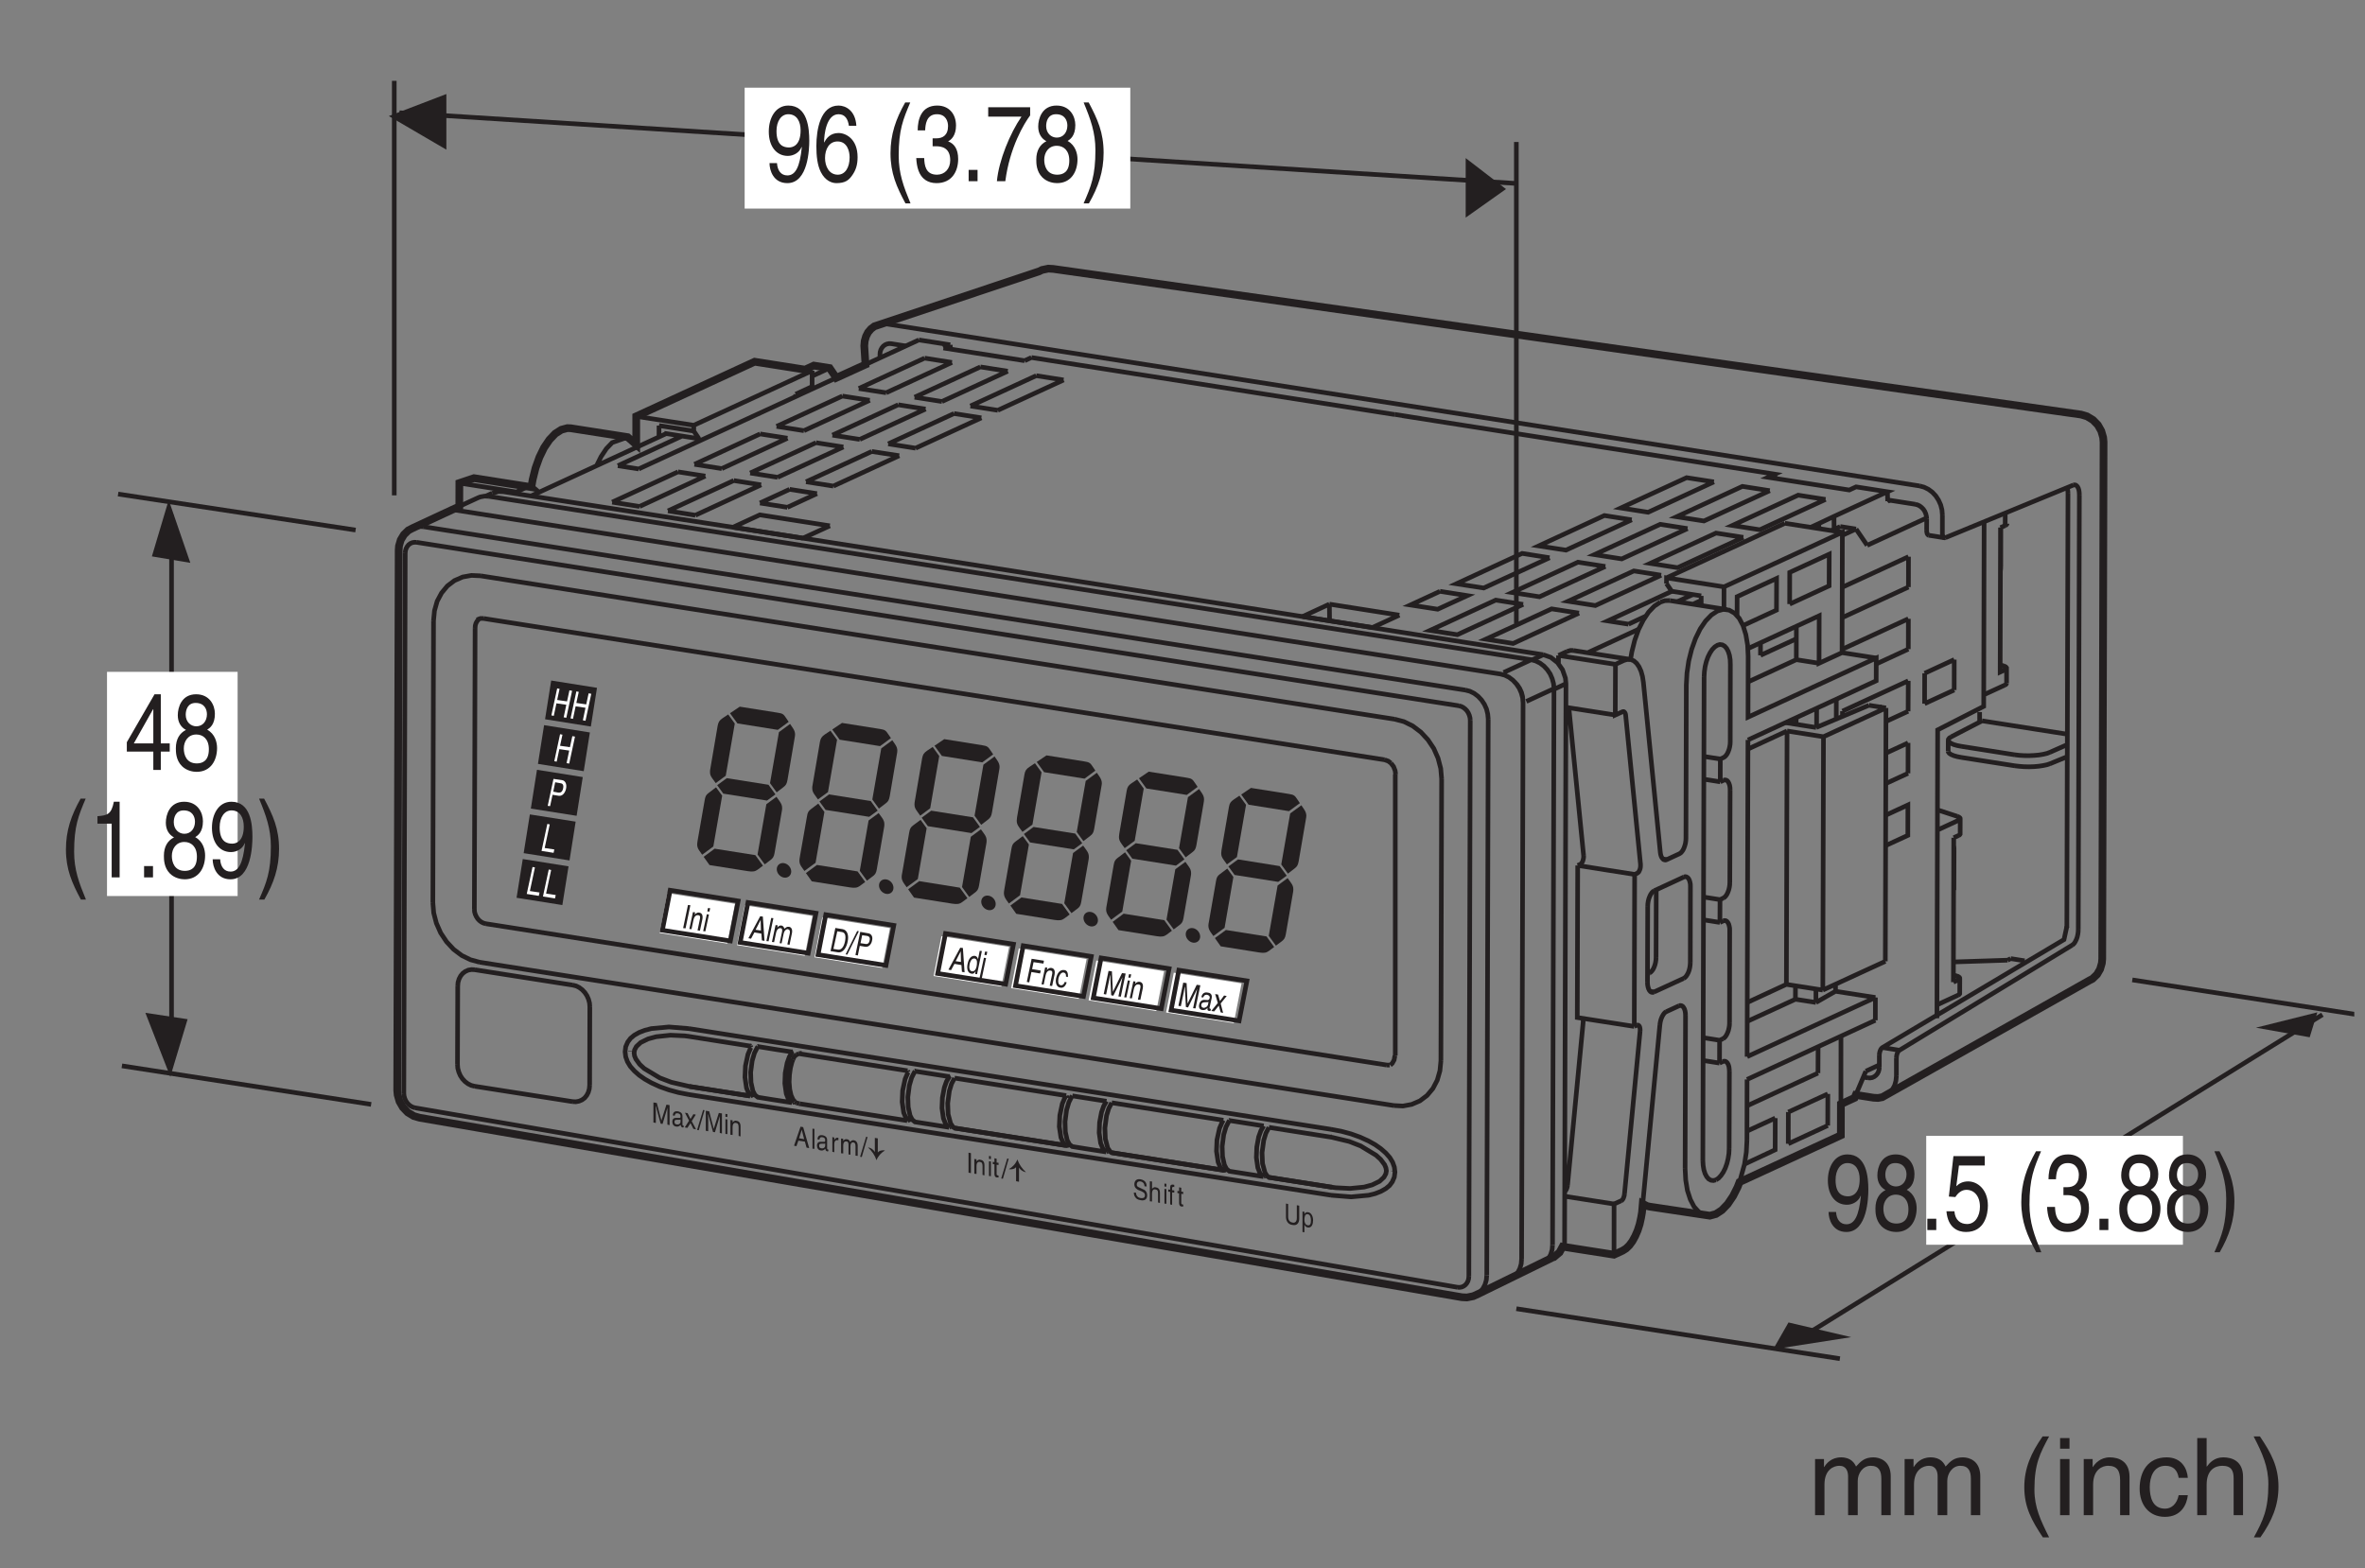 <?xml version="1.0" encoding="UTF-8"?>
<svg xmlns="http://www.w3.org/2000/svg" xmlns:xlink="http://www.w3.org/1999/xlink" width="153.34pt" height="101.72pt" viewBox="0 0 153.34 101.72" version="1.2">
<rect x="0" y="0" width="153.34" height="101.72" fill="#808080" stroke="none"/>
<defs>
<g>
<symbol overflow="visible" id="glyph0-0">
<path style="stroke:none;" d="M 0 0 L 0.75 0.125 L 0.75 -1.141 L 0 -1.266 Z M 0.391 -0.656 L 0.125 -1.156 L 0.641 -1.062 Z M 0.438 -0.578 L 0.688 -0.984 L 0.688 -0.062 Z M 0.125 -0.078 L 0.391 -0.484 L 0.641 0.016 Z M 0.078 -1.078 L 0.344 -0.594 L 0.078 -0.156 Z M 0.078 -1.078 "/>
</symbol>
<symbol overflow="visible" id="glyph0-1">
<path style="stroke:none;" d="M 0.719 -0.266 L 0.828 0.125 L 1 0.156 L 0.609 -1.203 L 0.438 -1.234 L 0.016 0 L 0.172 0.031 L 0.297 -0.328 Z M 0.344 -0.484 L 0.516 -1.031 L 0.672 -0.422 Z M 0.344 -0.484 "/>
</symbol>
<symbol overflow="visible" id="glyph0-2">
<path style="stroke:none;" d="M 0.234 -1.266 L 0.109 -1.281 L 0.109 0.016 L 0.234 0.031 Z M 0.234 -1.266 "/>
</symbol>
<symbol overflow="visible" id="glyph0-3">
<path style="stroke:none;" d="M 0.219 -0.625 C 0.234 -0.703 0.25 -0.797 0.406 -0.781 C 0.531 -0.766 0.594 -0.703 0.594 -0.594 C 0.594 -0.484 0.562 -0.469 0.531 -0.484 L 0.297 -0.484 C 0.078 -0.484 0.062 -0.312 0.062 -0.234 C 0.062 -0.062 0.156 0.062 0.312 0.078 C 0.469 0.109 0.547 0.016 0.609 -0.031 C 0.609 0.047 0.625 0.109 0.734 0.141 C 0.766 0.141 0.781 0.125 0.797 0.125 L 0.797 0.016 C 0.781 0.016 0.766 0.016 0.766 0.016 C 0.734 0.016 0.719 -0.016 0.719 -0.047 L 0.719 -0.609 C 0.719 -0.844 0.5 -0.891 0.438 -0.906 C 0.234 -0.938 0.109 -0.875 0.094 -0.641 Z M 0.594 -0.234 C 0.594 -0.109 0.469 -0.031 0.344 -0.062 C 0.234 -0.078 0.203 -0.125 0.203 -0.234 C 0.203 -0.359 0.297 -0.359 0.375 -0.359 C 0.531 -0.359 0.578 -0.359 0.594 -0.375 Z M 0.594 -0.234 "/>
</symbol>
<symbol overflow="visible" id="glyph0-4">
<path style="stroke:none;" d="M 0.25 -0.5 C 0.25 -0.641 0.328 -0.766 0.469 -0.734 L 0.516 -0.734 L 0.516 -0.891 C 0.5 -0.891 0.5 -0.891 0.484 -0.891 C 0.375 -0.906 0.312 -0.859 0.25 -0.75 L 0.25 -0.906 L 0.125 -0.938 L 0.125 0.016 L 0.25 0.047 Z M 0.25 -0.5 "/>
</symbol>
<symbol overflow="visible" id="glyph0-5">
<path style="stroke:none;" d="M 0.094 0.016 L 0.234 0.031 L 0.234 -0.469 C 0.234 -0.75 0.375 -0.766 0.453 -0.75 C 0.547 -0.75 0.578 -0.641 0.578 -0.562 L 0.578 0.094 L 0.703 0.109 L 0.703 -0.453 C 0.703 -0.594 0.766 -0.703 0.891 -0.688 C 1 -0.672 1.031 -0.578 1.031 -0.438 L 1.031 0.172 L 1.172 0.188 L 1.172 -0.469 C 1.172 -0.734 1.016 -0.812 0.922 -0.828 C 0.797 -0.844 0.75 -0.781 0.672 -0.719 C 0.656 -0.766 0.625 -0.875 0.469 -0.891 C 0.328 -0.922 0.266 -0.812 0.234 -0.781 L 0.234 -0.922 L 0.094 -0.938 Z M 0.094 0.016 "/>
</symbol>
<symbol overflow="visible" id="glyph0-6">
<path style="stroke:none;" d="M 0.453 -1.25 L 0.359 -1.266 L -0.031 0.031 L 0.078 0.047 Z M 0.453 -1.25 "/>
</symbol>
<symbol overflow="visible" id="glyph0-7">
<path style="stroke:none;" d=""/>
</symbol>
<symbol overflow="visible" id="glyph0-8">
<path style="stroke:none;" d="M 0.297 -1.25 L 0.141 -1.281 L 0.141 0.016 L 0.297 0.047 Z M 0.297 -1.25 "/>
</symbol>
<symbol overflow="visible" id="glyph0-9">
<path style="stroke:none;" d="M 0.75 -0.531 C 0.75 -0.797 0.609 -0.875 0.469 -0.891 C 0.344 -0.922 0.266 -0.812 0.234 -0.781 L 0.234 -0.922 L 0.094 -0.938 L 0.094 0.016 L 0.234 0.031 L 0.234 -0.469 C 0.234 -0.75 0.375 -0.766 0.453 -0.75 C 0.578 -0.734 0.625 -0.656 0.625 -0.484 L 0.625 0.094 L 0.75 0.125 Z M 0.75 -0.531 "/>
</symbol>
<symbol overflow="visible" id="glyph0-10">
<path style="stroke:none;" d="M 0.234 -0.922 L 0.109 -0.938 L 0.109 0.016 L 0.234 0.031 Z M 0.234 -1.078 L 0.234 -1.266 L 0.109 -1.281 L 0.109 -1.094 Z M 0.234 -1.078 "/>
</symbol>
<symbol overflow="visible" id="glyph0-11">
<path style="stroke:none;" d="M 0.391 -0.75 L 0.391 -0.891 L 0.266 -0.906 L 0.266 -1.156 L 0.125 -1.188 L 0.125 -0.938 L 0.016 -0.953 L 0.016 -0.812 L 0.125 -0.797 L 0.125 -0.172 C 0.125 -0.062 0.156 0.047 0.297 0.062 C 0.312 0.062 0.344 0.047 0.391 0.062 L 0.391 -0.062 L 0.344 -0.078 C 0.328 -0.078 0.266 -0.078 0.266 -0.156 L 0.266 -0.766 Z M 0.391 -0.75 "/>
</symbol>
<symbol overflow="visible" id="glyph0-12">
<path style="stroke:none;" d="M 1.156 0.188 L 1.156 -1.109 L 0.953 -1.141 L 0.625 -0.109 L 0.328 -1.25 L 0.109 -1.281 L 0.109 0.016 L 0.266 0.047 L 0.266 -0.719 C 0.266 -0.766 0.25 -0.922 0.25 -1.047 L 0.266 -1.047 L 0.578 0.094 L 0.703 0.109 L 1.016 -0.938 C 1.016 -0.812 1.016 -0.656 1.016 -0.609 L 1.016 0.156 Z M 1.156 0.188 "/>
</symbol>
<symbol overflow="visible" id="glyph0-13">
<path style="stroke:none;" d="M 0.469 -0.406 L 0.734 -0.828 L 0.578 -0.859 L 0.391 -0.547 L 0.203 -0.922 L 0.031 -0.953 L 0.297 -0.438 L 0.016 0 L 0.188 0.031 L 0.391 -0.281 L 0.578 0.094 L 0.75 0.125 Z M 0.469 -0.406 "/>
</symbol>
<symbol overflow="visible" id="glyph0-14">
<path style="stroke:none;" d="M 0.906 -0.781 C 0.906 -0.922 0.875 -1.188 0.5 -1.25 C 0.219 -1.297 0.109 -1.109 0.109 -0.922 C 0.109 -0.688 0.281 -0.609 0.344 -0.562 L 0.578 -0.469 C 0.75 -0.375 0.797 -0.344 0.797 -0.203 C 0.797 -0.016 0.625 -0.016 0.516 -0.031 C 0.375 -0.047 0.219 -0.156 0.219 -0.375 L 0.078 -0.391 C 0.078 -0.281 0.094 -0.172 0.188 -0.062 C 0.234 0 0.312 0.078 0.531 0.109 C 0.703 0.141 0.938 0.109 0.938 -0.203 C 0.938 -0.406 0.828 -0.547 0.688 -0.594 L 0.391 -0.734 C 0.328 -0.766 0.266 -0.797 0.266 -0.906 C 0.266 -1.109 0.422 -1.125 0.516 -1.109 C 0.625 -1.094 0.766 -1 0.766 -0.797 Z M 0.906 -0.781 "/>
</symbol>
<symbol overflow="visible" id="glyph0-15">
<path style="stroke:none;" d="M 0.75 -0.531 C 0.75 -0.797 0.609 -0.875 0.469 -0.891 C 0.344 -0.922 0.281 -0.828 0.234 -0.797 L 0.234 -1.266 L 0.094 -1.281 L 0.094 0.016 L 0.234 0.031 L 0.234 -0.469 C 0.234 -0.734 0.344 -0.781 0.469 -0.75 C 0.594 -0.734 0.625 -0.656 0.625 -0.516 L 0.625 0.094 L 0.75 0.125 Z M 0.75 -0.531 "/>
</symbol>
<symbol overflow="visible" id="glyph0-16">
<path style="stroke:none;" d="M 0.406 -0.75 L 0.406 -0.891 L 0.266 -0.906 L 0.266 -1.016 C 0.266 -1.094 0.297 -1.125 0.344 -1.125 C 0.359 -1.109 0.391 -1.109 0.406 -1.109 L 0.406 -1.25 C 0.391 -1.25 0.359 -1.25 0.344 -1.266 C 0.203 -1.281 0.141 -1.234 0.141 -1.094 L 0.141 -0.938 L 0.016 -0.953 L 0.016 -0.812 L 0.141 -0.797 L 0.141 0.016 L 0.266 0.047 L 0.266 -0.766 Z M 0.406 -0.75 "/>
</symbol>
<symbol overflow="visible" id="glyph0-17">
<path style="stroke:none;" d="M 0.828 -1.172 L 0.828 -0.344 C 0.828 -0.062 0.672 -0.016 0.547 -0.047 C 0.422 -0.062 0.266 -0.156 0.266 -0.422 L 0.266 -1.25 L 0.125 -1.281 L 0.125 -0.406 C 0.125 -0.172 0.25 0.078 0.547 0.109 C 0.844 0.172 0.984 -0.031 0.984 -0.297 L 0.984 -1.141 Z M 0.828 -1.172 "/>
</symbol>
<symbol overflow="visible" id="glyph0-18">
<path style="stroke:none;" d="M 0.219 -0.391 C 0.219 -0.547 0.234 -0.797 0.438 -0.766 C 0.625 -0.734 0.641 -0.484 0.641 -0.359 C 0.641 -0.156 0.594 -0.016 0.438 -0.047 C 0.359 -0.047 0.219 -0.141 0.219 -0.391 Z M 0.094 0.391 L 0.219 0.406 L 0.219 -0.062 L 0.234 -0.062 C 0.266 0.016 0.328 0.078 0.438 0.094 C 0.703 0.141 0.781 -0.141 0.781 -0.375 C 0.781 -0.641 0.656 -0.859 0.469 -0.891 C 0.312 -0.922 0.25 -0.828 0.219 -0.781 L 0.219 -0.922 L 0.094 -0.938 Z M 0.094 0.391 "/>
</symbol>
<symbol overflow="visible" id="glyph1-0">
<path style="stroke:none;" d="M 0 0 L 0.797 0.125 L 1.109 -1.328 L 0.312 -1.453 Z M 0.578 -0.766 L 0.406 -1.328 L 0.953 -1.234 Z M 0.609 -0.656 L 0.984 -1.141 L 0.766 -0.094 Z M 0.141 -0.094 L 0.531 -0.562 L 0.688 0 Z M 0.344 -1.234 L 0.516 -0.672 L 0.125 -0.188 Z M 0.344 -1.234 "/>
</symbol>
<symbol overflow="visible" id="glyph1-1">
<path style="stroke:none;" d="M 0.625 -1.453 L 0.469 -1.469 L 0.156 0.031 L 0.312 0.047 Z M 0.625 -1.453 "/>
</symbol>
<symbol overflow="visible" id="glyph1-2">
<path style="stroke:none;" d="M 0.953 -0.609 C 1.016 -0.938 0.875 -1.031 0.734 -1.047 C 0.594 -1.062 0.484 -0.953 0.453 -0.906 L 0.484 -1.062 L 0.344 -1.078 L 0.109 0.016 L 0.25 0.031 L 0.375 -0.562 C 0.438 -0.859 0.594 -0.891 0.688 -0.875 C 0.828 -0.859 0.828 -0.75 0.781 -0.562 L 0.641 0.109 L 0.797 0.125 Z M 0.953 -0.609 "/>
</symbol>
<symbol overflow="visible" id="glyph1-3">
<path style="stroke:none;" d="M 0.484 -1.062 L 0.344 -1.078 L 0.109 0.016 L 0.25 0.031 Z M 0.516 -1.25 L 0.562 -1.469 L 0.422 -1.484 L 0.375 -1.266 Z M 0.516 -1.25 "/>
</symbol>
<symbol overflow="visible" id="glyph1-4">
<path style="stroke:none;" d="M 0.859 -0.297 L 0.891 0.141 L 1.062 0.172 L 0.953 -1.406 L 0.781 -1.422 L 0.016 0 L 0.188 0.031 L 0.406 -0.375 Z M 0.484 -0.547 L 0.812 -1.188 L 0.828 -0.5 Z M 0.484 -0.547 "/>
</symbol>
<symbol overflow="visible" id="glyph1-5">
<path style="stroke:none;" d="M 0.562 -1.469 L 0.422 -1.484 L 0.109 0.016 L 0.25 0.031 Z M 0.562 -1.469 "/>
</symbol>
<symbol overflow="visible" id="glyph1-6">
<path style="stroke:none;" d="M 0.109 0.016 L 0.25 0.031 L 0.375 -0.562 C 0.438 -0.859 0.594 -0.891 0.688 -0.875 C 0.781 -0.859 0.781 -0.75 0.766 -0.656 L 0.609 0.094 L 0.734 0.109 L 0.875 -0.547 C 0.906 -0.703 1.031 -0.828 1.141 -0.812 C 1.266 -0.781 1.297 -0.688 1.266 -0.531 L 1.109 0.172 L 1.25 0.203 L 1.406 -0.547 C 1.469 -0.859 1.312 -0.953 1.219 -0.969 C 1.078 -0.984 1.016 -0.922 0.922 -0.844 C 0.891 -0.891 0.875 -1.016 0.734 -1.047 C 0.578 -1.078 0.484 -0.953 0.453 -0.906 L 0.484 -1.062 L 0.344 -1.078 Z M 0.109 0.016 "/>
</symbol>
<symbol overflow="visible" id="glyph1-7">
<path style="stroke:none;" d="M 0.141 0.016 L 0.609 0.094 C 0.969 0.156 1.188 -0.25 1.25 -0.594 C 1.344 -1.016 1.219 -1.359 0.922 -1.406 L 0.453 -1.484 Z M 0.578 -1.266 L 0.875 -1.219 C 1.078 -1.188 1.156 -1 1.078 -0.609 C 1 -0.234 0.828 -0.047 0.625 -0.078 L 0.328 -0.125 Z M 0.578 -1.266 "/>
</symbol>
<symbol overflow="visible" id="glyph1-8">
<path style="stroke:none;" d="M 0.812 -1.453 L 0.703 -1.469 L -0.047 0.047 L 0.062 0.062 Z M 0.812 -1.453 "/>
</symbol>
<symbol overflow="visible" id="glyph1-9">
<path style="stroke:none;" d="M 0.578 -1.266 L 0.906 -1.219 C 1.016 -1.203 1.109 -1.109 1.062 -0.938 C 1.031 -0.734 0.922 -0.672 0.781 -0.703 L 0.469 -0.75 Z M 0.422 -0.578 L 0.781 -0.516 C 1.031 -0.484 1.188 -0.719 1.219 -0.922 C 1.281 -1.156 1.188 -1.359 0.969 -1.391 L 0.453 -1.484 L 0.141 0.016 L 0.297 0.047 Z M 0.422 -0.578 "/>
</symbol>
<symbol overflow="visible" id="glyph2-0">
<path style="stroke:none;" d="M 0 0 L 0.797 0.125 L 1.109 -1.328 L 0.312 -1.453 Z M 0.578 -0.766 L 0.406 -1.328 L 0.953 -1.234 Z M 0.609 -0.656 L 0.984 -1.141 L 0.766 -0.094 Z M 0.141 -0.094 L 0.531 -0.562 L 0.688 0 Z M 0.344 -1.234 L 0.516 -0.672 L 0.125 -0.188 Z M 0.344 -1.234 "/>
</symbol>
<symbol overflow="visible" id="glyph2-1">
<path style="stroke:none;" d="M 0.859 -0.297 L 0.891 0.141 L 1.062 0.172 L 0.953 -1.406 L 0.781 -1.422 L 0.016 0 L 0.188 0.031 L 0.406 -0.375 Z M 0.484 -0.547 L 0.812 -1.188 L 0.828 -0.5 Z M 0.484 -0.547 "/>
</symbol>
<symbol overflow="visible" id="glyph2-2">
<path style="stroke:none;" d="M 1.109 -1.375 L 0.969 -1.391 L 0.859 -0.844 L 0.859 -0.828 C 0.844 -0.906 0.812 -1.031 0.656 -1.062 C 0.422 -1.094 0.25 -0.875 0.188 -0.562 C 0.125 -0.312 0.141 0.047 0.438 0.094 C 0.516 0.109 0.609 0.094 0.688 -0.047 L 0.703 -0.047 L 0.672 0.109 L 0.797 0.125 Z M 0.312 -0.516 C 0.344 -0.656 0.422 -0.922 0.641 -0.891 C 0.844 -0.844 0.797 -0.562 0.766 -0.375 C 0.703 -0.094 0.562 -0.047 0.469 -0.062 C 0.312 -0.078 0.266 -0.281 0.312 -0.516 Z M 0.312 -0.516 "/>
</symbol>
<symbol overflow="visible" id="glyph2-3">
<path style="stroke:none;" d="M 0.484 -1.062 L 0.344 -1.078 L 0.078 0.156 C 0.047 0.281 0.031 0.297 -0.062 0.281 L -0.094 0.281 L -0.125 0.422 C -0.094 0.422 -0.078 0.438 -0.062 0.438 C 0.156 0.469 0.188 0.297 0.219 0.188 Z M 0.562 -1.469 L 0.422 -1.484 L 0.375 -1.266 L 0.516 -1.25 Z M 0.562 -1.469 "/>
</symbol>
<symbol overflow="visible" id="glyph2-4">
<path style="stroke:none;" d="M 0.438 -0.625 L 1 -0.531 L 1.047 -0.719 L 0.484 -0.812 L 0.578 -1.266 L 1.219 -1.172 L 1.25 -1.359 L 0.453 -1.484 L 0.141 0.016 L 0.297 0.047 Z M 0.438 -0.625 "/>
</symbol>
<symbol overflow="visible" id="glyph2-5">
<path style="stroke:none;" d="M 0.953 -0.609 C 1.016 -0.938 0.875 -1.031 0.734 -1.047 C 0.594 -1.062 0.484 -0.953 0.453 -0.906 L 0.484 -1.062 L 0.344 -1.078 L 0.109 0.016 L 0.25 0.031 L 0.375 -0.562 C 0.438 -0.859 0.594 -0.891 0.688 -0.875 C 0.828 -0.859 0.828 -0.75 0.781 -0.562 L 0.641 0.109 L 0.797 0.125 Z M 0.953 -0.609 "/>
</symbol>
<symbol overflow="visible" id="glyph2-6">
<path style="stroke:none;" d="M 0.922 -0.594 C 0.938 -0.797 0.906 -1.016 0.703 -1.047 C 0.406 -1.094 0.234 -0.859 0.156 -0.516 C 0.094 -0.203 0.188 0.062 0.438 0.094 C 0.672 0.141 0.797 -0.094 0.844 -0.25 L 0.719 -0.281 C 0.672 -0.125 0.562 -0.047 0.469 -0.062 C 0.266 -0.094 0.281 -0.328 0.312 -0.516 C 0.359 -0.703 0.469 -0.906 0.641 -0.891 C 0.766 -0.859 0.812 -0.781 0.797 -0.625 Z M 0.922 -0.594 "/>
</symbol>
<symbol overflow="visible" id="glyph2-7">
<path style="stroke:none;" d="M 1.234 0.188 L 1.547 -1.312 L 1.312 -1.344 L 0.719 -0.125 L 0.656 -1.453 L 0.438 -1.484 L 0.125 0.016 L 0.281 0.047 L 0.469 -0.844 C 0.484 -0.891 0.5 -1.078 0.531 -1.203 L 0.547 -1.203 L 0.609 0.094 L 0.75 0.125 L 1.344 -1.078 C 1.312 -0.953 1.281 -0.766 1.266 -0.719 L 1.078 0.172 Z M 1.234 0.188 "/>
</symbol>
<symbol overflow="visible" id="glyph2-8">
<path style="stroke:none;" d="M 0.484 -1.062 L 0.344 -1.078 L 0.109 0.016 L 0.25 0.031 Z M 0.516 -1.25 L 0.562 -1.469 L 0.422 -1.484 L 0.375 -1.266 Z M 0.516 -1.25 "/>
</symbol>
<symbol overflow="visible" id="glyph2-9">
<path style="stroke:none;" d="M 0.391 -0.734 C 0.422 -0.812 0.469 -0.922 0.641 -0.906 C 0.766 -0.875 0.828 -0.812 0.812 -0.703 C 0.781 -0.594 0.734 -0.578 0.703 -0.562 L 0.438 -0.578 C 0.203 -0.562 0.141 -0.359 0.125 -0.266 C 0.078 -0.078 0.172 0.062 0.328 0.078 C 0.5 0.109 0.594 0.031 0.672 -0.062 C 0.656 0.031 0.641 0.125 0.781 0.141 C 0.812 0.141 0.828 0.141 0.859 0.141 L 0.891 0 C 0.875 0.016 0.844 0 0.844 0 C 0.812 0 0.797 -0.016 0.797 -0.062 L 0.938 -0.688 C 1 -0.984 0.766 -1.047 0.688 -1.047 C 0.484 -1.094 0.328 -1.016 0.266 -0.75 Z M 0.703 -0.281 C 0.672 -0.141 0.531 -0.047 0.391 -0.062 C 0.281 -0.094 0.25 -0.172 0.266 -0.281 C 0.297 -0.406 0.422 -0.422 0.5 -0.422 C 0.688 -0.422 0.719 -0.438 0.734 -0.453 Z M 0.703 -0.281 "/>
</symbol>
<symbol overflow="visible" id="glyph2-10">
<path style="stroke:none;" d="M 0.625 -0.484 L 1.016 -0.969 L 0.844 -1 L 0.578 -0.641 L 0.453 -1.062 L 0.266 -1.094 L 0.438 -0.516 L 0.016 0 L 0.203 0.031 L 0.5 -0.344 L 0.625 0.094 L 0.781 0.125 Z M 0.625 -0.484 "/>
</symbol>
<symbol overflow="visible" id="glyph3-0">
<path style="stroke:none;" d="M 0 0 L 0.859 0.141 L 1.219 -1.562 L 0.359 -1.703 Z M 0.641 -0.906 L 0.469 -1.562 L 1.047 -1.469 Z M 0.672 -0.781 L 1.078 -1.344 L 0.812 -0.109 Z M 0.172 -0.109 L 0.594 -0.672 L 0.75 -0.016 Z M 0.406 -1.453 L 0.578 -0.797 L 0.141 -0.219 Z M 0.406 -1.453 "/>
</symbol>
<symbol overflow="visible" id="glyph3-1">
<path style="stroke:none;" d="M 1.156 -0.891 L 0.516 -0.984 L 0.672 -1.703 L 0.516 -1.734 L 0.141 0.016 L 0.297 0.047 L 0.469 -0.766 L 1.109 -0.672 L 0.938 0.141 L 1.109 0.172 L 1.484 -1.578 L 1.312 -1.609 Z M 1.156 -0.891 "/>
</symbol>
<symbol overflow="visible" id="glyph3-2">
<path style="stroke:none;" d="M 0.641 -1.5 L 0.984 -1.438 C 1.125 -1.422 1.203 -1.328 1.156 -1.109 C 1.109 -0.875 1 -0.812 0.844 -0.828 L 0.516 -0.891 Z M 0.469 -0.688 L 0.859 -0.625 C 1.125 -0.578 1.297 -0.844 1.344 -1.078 C 1.406 -1.359 1.312 -1.609 1.078 -1.641 L 0.531 -1.719 L 0.156 0.031 L 0.312 0.047 Z M 0.469 -0.688 "/>
</symbol>
<symbol overflow="visible" id="glyph3-3">
<path style="stroke:none;" d="M 0.672 -1.703 L 0.516 -1.734 L 0.141 0.016 L 0.922 0.141 L 0.969 -0.078 L 0.344 -0.172 Z M 0.672 -1.703 "/>
</symbol>
<symbol overflow="visible" id="glyph4-0">
<path style="stroke:none;" d="M 0 0 L 2.781 0 L 2.781 -4.875 L 0 -4.875 Z M 1.391 -2.75 L 0.453 -4.531 L 2.344 -4.531 Z M 1.562 -2.438 L 2.516 -4.219 L 2.516 -0.656 Z M 0.453 -0.344 L 1.391 -2.125 L 2.344 -0.344 Z M 0.281 -4.219 L 1.234 -2.438 L 0.281 -0.656 Z M 0.281 -4.219 "/>
</symbol>
<symbol overflow="visible" id="glyph4-1">
<path style="stroke:none;" d="M 2.922 -1.188 L 2.922 -1.719 L 2.344 -1.719 L 2.344 -4.906 L 1.938 -4.906 L 0.141 -1.797 L 0.141 -1.188 L 1.859 -1.188 L 1.859 0 L 2.344 0 L 2.344 -1.188 Z M 1.844 -3.938 L 1.859 -3.938 L 1.859 -1.719 L 0.594 -1.719 Z M 1.844 -3.938 "/>
</symbol>
<symbol overflow="visible" id="glyph4-2">
<path style="stroke:none;" d="M 2.75 -3.641 C 2.75 -4.203 2.406 -4.906 1.531 -4.906 C 0.594 -4.906 0.344 -4.062 0.344 -3.547 C 0.344 -3.094 0.547 -2.766 0.875 -2.594 C 0.469 -2.391 0.219 -2 0.219 -1.406 C 0.219 -1.172 0.219 -0.641 0.609 -0.25 C 0.922 0.062 1.344 0.125 1.562 0.125 C 2.484 0.125 2.891 -0.625 2.891 -1.422 C 2.891 -1.781 2.766 -2.328 2.25 -2.609 C 2.422 -2.719 2.75 -2.938 2.75 -3.641 Z M 1.547 -2.297 C 1.984 -2.297 2.359 -2 2.359 -1.344 C 2.359 -0.578 1.938 -0.422 1.578 -0.422 C 0.891 -0.422 0.734 -1 0.734 -1.391 C 0.734 -1.844 1 -2.297 1.547 -2.297 Z M 1.547 -2.828 C 1.188 -2.828 0.859 -3.109 0.859 -3.578 C 0.859 -3.891 0.984 -4.344 1.5 -4.344 C 2.078 -4.344 2.234 -3.922 2.234 -3.609 C 2.234 -3.172 1.969 -2.828 1.547 -2.828 Z M 1.547 -2.828 "/>
</symbol>
<symbol overflow="visible" id="glyph4-3">
<path style="stroke:none;" d="M 1.328 -5.109 C 0.719 -4.031 0.375 -3.047 0.375 -1.812 C 0.375 -0.516 0.766 0.359 1.344 1.438 L 1.672 1.438 C 1.219 0.344 0.906 -0.5 0.906 -1.656 C 0.906 -3.328 1.188 -4 1.656 -5.109 Z M 1.328 -5.109 "/>
</symbol>
<symbol overflow="visible" id="glyph4-4">
<path style="stroke:none;" d="M 2 -4.906 L 1.625 -4.906 C 1.469 -4.094 1.203 -4.016 0.562 -3.969 L 0.562 -3.484 L 1.484 -3.484 L 1.484 0 L 2 0 Z M 2 -4.906 "/>
</symbol>
<symbol overflow="visible" id="glyph4-5">
<path style="stroke:none;" d="M 1.062 -0.734 L 0.484 -0.734 L 0.484 0 L 1.062 0 Z M 1.062 -0.734 "/>
</symbol>
<symbol overflow="visible" id="glyph4-6">
<path style="stroke:none;" d="M 1.469 -1.641 C 1.828 -1.641 2.219 -1.844 2.359 -2.219 L 2.375 -2.203 C 2.25 -0.938 1.969 -0.375 1.438 -0.375 C 1.031 -0.375 0.797 -0.688 0.766 -1.172 L 0.281 -1.172 C 0.281 -0.703 0.531 0.125 1.438 0.125 C 2.797 0.125 2.859 -2.109 2.859 -2.625 C 2.859 -3.422 2.75 -4.906 1.5 -4.906 C 0.672 -4.906 0.234 -4.109 0.234 -3.219 C 0.234 -2.25 0.734 -1.641 1.469 -1.641 Z M 1.547 -2.188 C 1.203 -2.188 0.734 -2.312 0.734 -3.25 C 0.734 -3.906 1.047 -4.344 1.5 -4.344 C 2.062 -4.344 2.297 -3.859 2.297 -3.297 C 2.297 -2.328 1.797 -2.188 1.547 -2.188 Z M 1.547 -2.188 "/>
</symbol>
<symbol overflow="visible" id="glyph4-7">
<path style="stroke:none;" d="M 0.531 1.438 C 1.141 0.375 1.484 -0.625 1.484 -1.844 C 1.484 -3.156 1.094 -4.016 0.516 -5.109 L 0.188 -5.109 C 0.641 -4.016 0.953 -3.156 0.953 -2.016 C 0.953 -0.344 0.672 0.328 0.188 1.438 Z M 0.531 1.438 "/>
</symbol>
<symbol overflow="visible" id="glyph4-8">
<path style="stroke:none;" d="M 2.812 -3.594 C 2.75 -4.594 2.109 -4.906 1.656 -4.906 C 0.484 -4.906 0.219 -3.359 0.219 -2.281 C 0.219 -1.641 0.281 -1.031 0.516 -0.578 C 0.797 -0.031 1.219 0.125 1.516 0.125 C 2.078 0.125 2.312 -0.062 2.516 -0.344 C 2.781 -0.703 2.891 -1.062 2.891 -1.562 C 2.891 -2.734 2.141 -3.125 1.656 -3.125 C 1.125 -3.125 0.859 -2.781 0.734 -2.516 L 0.719 -2.531 C 0.719 -3.047 0.875 -4.344 1.656 -4.344 C 2.078 -4.344 2.266 -4.031 2.328 -3.594 Z M 0.781 -1.5 C 0.781 -2.078 1.047 -2.578 1.594 -2.578 C 2.203 -2.578 2.375 -1.969 2.375 -1.547 C 2.375 -0.875 2.078 -0.422 1.609 -0.422 C 1.031 -0.422 0.781 -0.984 0.781 -1.5 Z M 0.781 -1.5 "/>
</symbol>
<symbol overflow="visible" id="glyph4-9">
<path style="stroke:none;" d=""/>
</symbol>
<symbol overflow="visible" id="glyph4-10">
<path style="stroke:none;" d="M 1.25 -2.266 C 1.328 -2.266 1.406 -2.266 1.469 -2.266 C 1.812 -2.266 2.391 -2.188 2.391 -1.359 C 2.391 -0.797 2.031 -0.422 1.531 -0.422 C 0.797 -0.422 0.719 -1.031 0.703 -1.5 L 0.188 -1.5 C 0.219 -0.938 0.344 -0.375 0.781 -0.078 C 0.969 0.047 1.203 0.125 1.5 0.125 C 2.5 0.125 2.906 -0.641 2.906 -1.438 C 2.906 -2.094 2.641 -2.438 2.266 -2.578 L 2.266 -2.594 C 2.469 -2.688 2.766 -2.984 2.766 -3.609 C 2.766 -4.359 2.312 -4.906 1.547 -4.906 C 0.516 -4.906 0.281 -4.016 0.281 -3.297 L 0.766 -3.297 C 0.781 -3.641 0.828 -4.344 1.531 -4.344 C 2.109 -4.344 2.25 -3.875 2.25 -3.578 C 2.25 -2.969 1.891 -2.781 1.5 -2.781 C 1.422 -2.781 1.328 -2.781 1.25 -2.781 Z M 1.25 -2.266 "/>
</symbol>
<symbol overflow="visible" id="glyph4-11">
<path style="stroke:none;" d="M 0.203 -4.188 L 2.359 -4.188 C 1.609 -3.094 0.891 -1.344 0.766 0 L 1.312 0 C 1.594 -2.188 2.531 -3.75 2.922 -4.266 L 2.922 -4.797 L 0.203 -4.797 Z M 0.203 -4.188 "/>
</symbol>
<symbol overflow="visible" id="glyph4-12">
<path style="stroke:none;" d="M 0.984 -4.188 L 2.656 -4.188 L 2.656 -4.797 L 0.625 -4.797 L 0.328 -2.172 L 0.75 -2.141 C 0.938 -2.438 1.188 -2.609 1.469 -2.609 C 1.953 -2.609 2.344 -2.219 2.344 -1.516 C 2.344 -0.906 2.031 -0.391 1.516 -0.391 C 1.078 -0.391 0.734 -0.641 0.688 -1.219 L 0.172 -1.219 C 0.266 -0.125 0.938 0.125 1.438 0.125 C 2.672 0.125 2.859 -1.047 2.859 -1.594 C 2.859 -2.594 2.219 -3.156 1.578 -3.156 C 1.234 -3.156 0.984 -3.016 0.812 -2.844 Z M 0.984 -4.188 "/>
</symbol>
<symbol overflow="visible" id="glyph5-0">
<path style="stroke:none;" d="M 0 0 L 3.484 0 L 3.484 -4.875 L 0 -4.875 Z M 1.734 -2.75 L 0.562 -4.531 L 2.922 -4.531 Z M 1.953 -2.438 L 3.141 -4.219 L 3.141 -0.656 Z M 0.562 -0.344 L 1.734 -2.125 L 2.922 -0.344 Z M 0.344 -4.219 L 1.531 -2.438 L 0.344 -0.656 Z M 0.344 -4.219 "/>
</symbol>
<symbol overflow="visible" id="glyph5-1">
<path style="stroke:none;" d="M 0.453 0 L 1.062 0 L 1.062 -1.984 C 1.062 -2.969 1.672 -3.203 2.031 -3.203 C 2.484 -3.203 2.594 -2.828 2.594 -2.516 L 2.594 0 L 3.219 0 L 3.219 -2.219 C 3.219 -2.703 3.547 -3.203 4.062 -3.203 C 4.594 -3.203 4.75 -2.859 4.75 -2.359 L 4.75 0 L 5.359 0 L 5.359 -2.516 C 5.359 -3.547 4.625 -3.75 4.234 -3.75 C 3.672 -3.75 3.422 -3.5 3.109 -3.156 C 3.016 -3.359 2.797 -3.75 2.141 -3.75 C 1.484 -3.75 1.172 -3.328 1.047 -3.125 L 1.031 -3.125 L 1.031 -3.641 L 0.453 -3.641 Z M 0.453 0 "/>
</symbol>
<symbol overflow="visible" id="glyph5-2">
<path style="stroke:none;" d=""/>
</symbol>
<symbol overflow="visible" id="glyph5-3">
<path style="stroke:none;" d="M 1.656 -5.109 C 0.906 -4.031 0.469 -3.047 0.469 -1.812 C 0.469 -0.516 0.953 0.359 1.672 1.438 L 2.078 1.438 C 1.531 0.344 1.125 -0.5 1.125 -1.656 C 1.125 -3.328 1.484 -4 2.078 -5.109 Z M 1.656 -5.109 "/>
</symbol>
<symbol overflow="visible" id="glyph5-4">
<path style="stroke:none;" d="M 1.078 -3.641 L 0.469 -3.641 L 0.469 0 L 1.078 0 Z M 1.078 -4.312 L 1.078 -5 L 0.469 -5 L 0.469 -4.312 Z M 1.078 -4.312 "/>
</symbol>
<symbol overflow="visible" id="glyph5-5">
<path style="stroke:none;" d="M 3.422 -2.484 C 3.422 -3.516 2.703 -3.75 2.141 -3.75 C 1.516 -3.75 1.172 -3.328 1.047 -3.125 L 1.031 -3.125 L 1.031 -3.641 L 0.453 -3.641 L 0.453 0 L 1.062 0 L 1.062 -1.984 C 1.062 -2.969 1.672 -3.203 2.031 -3.203 C 2.625 -3.203 2.812 -2.875 2.812 -2.25 L 2.812 0 L 3.422 0 Z M 3.422 -2.484 "/>
</symbol>
<symbol overflow="visible" id="glyph5-6">
<path style="stroke:none;" d="M 3.328 -2.422 C 3.281 -3.047 2.906 -3.75 1.953 -3.75 C 0.75 -3.75 0.203 -2.844 0.203 -1.719 C 0.203 -0.672 0.812 0.109 1.844 0.109 C 2.906 0.109 3.266 -0.703 3.328 -1.297 L 2.734 -1.297 C 2.625 -0.734 2.266 -0.422 1.859 -0.422 C 1.016 -0.422 0.859 -1.203 0.859 -1.828 C 0.859 -2.469 1.109 -3.203 1.875 -3.203 C 2.391 -3.203 2.656 -2.906 2.734 -2.422 Z M 3.328 -2.422 "/>
</symbol>
<symbol overflow="visible" id="glyph5-7">
<path style="stroke:none;" d="M 3.422 -2.484 C 3.422 -3.516 2.703 -3.75 2.141 -3.75 C 1.562 -3.75 1.25 -3.391 1.078 -3.156 L 1.062 -3.156 L 1.062 -5 L 0.453 -5 L 0.453 0 L 1.062 0 L 1.062 -1.984 C 1.062 -2.906 1.578 -3.203 2.078 -3.203 C 2.672 -3.203 2.812 -2.875 2.812 -2.391 L 2.812 0 L 3.422 0 Z M 3.422 -2.484 "/>
</symbol>
<symbol overflow="visible" id="glyph5-8">
<path style="stroke:none;" d="M 0.672 1.438 C 1.422 0.375 1.844 -0.625 1.844 -1.844 C 1.844 -3.156 1.375 -4.016 0.641 -5.109 L 0.234 -5.109 C 0.797 -4.016 1.188 -3.156 1.188 -2.016 C 1.188 -0.344 0.844 0.328 0.25 1.438 Z M 0.672 1.438 "/>
</symbol>
</g>
<clipPath id="clip1">
  <path d="M 5 4.781 L 100 4.781 L 100 74 L 5 74 Z M 5 4.781 "/>
</clipPath>
<clipPath id="clip2">
  <path d="M 137 63 L 152.645 63 L 152.645 67 L 137 67 Z M 137 63 "/>
</clipPath>
<clipPath id="clip3">
  <path d="M 135 62 L 152.645 62 L 152.645 68 L 135 68 Z M 135 62 "/>
</clipPath>
</defs>
<g id="surface1">
<path style=" stroke:none;fill-rule:nonzero;fill:rgb(13.73%,12.16%,12.549%);fill-opacity:1;" d="M 65.879 75.691 C 65.809 75.812 65.59 75.863 65.41 75.828 C 65.66 75.688 65.859 75.469 65.965 75.195 C 66.07 75.508 66.27 75.801 66.52 76.023 C 66.32 76 66.145 75.859 66.07 75.727 L 66.07 76.645 L 65.879 76.609 L 65.879 75.691 "/>
<path style=" stroke:none;fill-rule:nonzero;fill:rgb(13.73%,12.16%,12.549%);fill-opacity:1;" d="M 56.914 74.75 C 56.984 74.633 57.203 74.578 57.383 74.613 C 57.137 74.754 56.938 74.973 56.828 75.246 C 56.727 74.934 56.527 74.641 56.277 74.418 C 56.477 74.441 56.652 74.582 56.723 74.719 L 56.723 73.801 L 56.914 73.832 L 56.914 74.75 "/>
<path style="fill:none;stroke-width:3;stroke-linecap:butt;stroke-linejoin:miter;stroke:rgb(13.73%,12.16%,12.549%);stroke-opacity:1;stroke-miterlimit:10;" d="M 1270.916 472.84 L 1270.955 482.726 M 1270.641 369.311 L 1270.68 379.157 M 1301.005 570.407 L 1301.005 580.293 M 269.397 672.093 L 267.239 671.112 M 822.823 250.01 L 863.466 243.655 M 822.313 250.167 L 822.549 250.128 M 793.283 254.679 L 793.44 254.639 L 794.146 254.718 L 794.381 254.796 L 795.48 255.306 M 720.902 266.016 L 793.283 254.639 M 720.392 266.173 L 720.627 266.134 M 691.361 270.685 L 691.518 270.606 L 692.224 270.724 L 692.499 270.802 L 693.558 271.273 M 619.02 281.983 L 691.361 270.646 M 618.471 282.14 L 618.706 282.101 M 588.577 286.887 L 591.127 288.064 M 518.433 297.793 L 588.106 286.848 M 514.157 326.471 L 513.529 324.941 L 512.509 321.057 L 511.881 316.663 L 511.646 311.799 L 512.038 307.13 L 512.901 303.285 L 514.196 300.422 L 515.294 299.205 M 486.695 302.893 L 489.206 304.031 M 446.915 308.974 L 486.185 302.854 M 1056.912 585.981 L 1019.996 591.748 M 1119.642 618.307 L 1082.726 624.114 M 319.18 693.787 L 315.061 691.904 M 1250.633 666.443 L 1260.794 664.835 M 1263.187 533.608 L 1263.148 526.312 M 1269.032 484.178 L 1256.204 488.376 M 1269.817 481.589 L 1270.366 481.903 L 1270.759 482.216 L 1270.916 482.53 L 1270.916 482.883 L 1270.719 483.236 L 1270.327 483.55 L 1269.778 483.864 L 1269.032 484.178 M 1256.165 475.273 L 1269.817 481.589 M 1266.757 470.329 L 1269.778 471.703 M 1266.522 376.647 L 1266.757 470.329 M 1269.542 378.059 L 1266.522 376.647 M 1255.89 361.896 L 1269.503 368.173 M 1270.916 472.84 L 1270.916 472.683 L 1270.719 472.369 L 1270.366 472.016 L 1269.778 471.703 M 1266.522 381.354 L 1268.758 380.609 M 1269.542 378.059 L 1270.092 378.334 L 1270.484 378.687 L 1270.641 379.04 L 1270.641 379.354 L 1270.445 379.707 L 1270.052 380.021 L 1269.503 380.374 L 1268.758 380.609 M 1266.953 462.758 L 1266.875 464.327 L 1266.757 465.269 M 1266.953 462.758 L 1266.875 436.356 M 1269.503 368.173 L 1270.092 368.487 L 1270.445 368.84 L 1270.641 369.154 L 1270.641 369.311 M 1286.176 562.992 L 1299.829 569.269 M 1297.082 671.426 L 1300.103 672.799 M 1297.082 671.426 L 1296.847 577.743 L 1299.868 579.155 M 1301.241 673.936 L 1301.241 673.78 L 1301.045 673.466 L 1300.652 673.113 L 1300.103 672.799 M 1299.083 581.744 L 1296.886 582.49 M 1299.868 579.155 L 1300.456 579.469 L 1300.809 579.783 L 1301.005 580.136 L 1301.005 580.489 L 1300.77 580.803 L 1300.417 581.156 L 1299.829 581.47 L 1299.083 581.744 M 1297.239 645.808 L 1297.279 671.543 M 1297.004 643.101 L 1297.122 644.16 L 1297.239 645.808 M 1301.005 570.407 L 1300.966 570.25 L 1300.77 569.936 L 1300.417 569.583 L 1299.829 569.269 M 950.166 566.052 L 953.03 565.307 L 955.815 563.934 L 958.365 562.011 L 960.601 559.618 L 962.445 556.833 L 963.818 553.773 L 964.603 550.556 L 964.917 547.3 M 953.265 546.515 L 953.108 548.124 L 952.677 549.732 L 952.01 551.262 L 951.107 552.675 L 949.97 553.851 L 948.675 554.832 L 947.341 555.499 L 945.89 555.891 M 964.917 547.3 L 963.975 186.614 M 952.363 185.79 L 953.265 546.515 M 262.728 654.831 L 261.825 304.502 M 270.142 661.893 L 268.73 661.932 L 267.318 661.697 L 266.062 661.147 L 264.924 660.284 L 264.022 659.186 L 263.316 657.891 L 262.884 656.4 L 262.728 654.831 M 945.89 555.891 L 270.142 661.893 M 944.909 178.767 L 946.361 178.689 L 947.773 178.924 L 949.028 179.474 L 950.166 180.337 L 951.068 181.435 L 951.774 182.73 L 952.206 184.22 L 952.363 185.79 M 269.201 295.125 L 944.909 178.767 M 261.825 304.502 L 261.982 302.893 L 262.414 301.285 L 263.081 299.755 L 263.983 298.382 L 265.121 297.165 L 266.376 296.224 L 267.749 295.518 L 269.201 295.125 M 446.562 303.756 L 439.932 305.051 L 433.734 306.738 L 427.849 308.817 L 422.357 311.328 L 418.12 313.721 L 414.432 316.271 L 411.294 319.056 L 408.665 321.998 L 406.822 325.058 L 405.684 328.236 L 405.292 331.492 L 405.684 334.748 L 407.018 337.808 L 408.822 340.201 L 411.215 342.202 L 414.393 344.007 L 418.081 345.419 L 422.279 346.518 L 433.734 347.577 L 446.68 346.518 M 863.074 238.437 L 446.562 303.756 M 863.192 281.159 L 869.782 279.904 L 876.02 278.217 L 881.905 276.099 L 887.397 273.588 L 891.595 271.234 L 895.282 268.645 L 898.46 265.859 L 901.088 262.917 L 902.932 259.857 L 904.07 256.679 L 904.462 253.423 L 904.031 250.167 L 902.736 247.146 L 900.931 244.714 L 898.538 242.753 L 895.361 240.948 L 891.673 239.496 L 887.436 238.437 L 876.02 237.378 L 863.074 238.437 M 446.68 346.518 L 863.192 281.159 M 311.02 389.554 L 903.678 296.616 M 934.238 325.686 L 933.611 319.174 L 931.884 313.093 L 929.06 307.679 L 925.254 303.129 L 920.625 299.637 L 915.329 297.362 L 909.641 296.302 L 903.678 296.616 M 934.238 325.686 L 934.709 508.54 M 904.305 547.182 L 910.268 545.613 L 915.996 542.788 L 921.214 538.826 L 925.804 533.883 L 929.609 528.195 L 932.394 521.879 L 934.121 515.249 L 934.709 508.54 M 904.305 547.182 L 311.648 640.159 M 281.087 611.05 L 281.715 617.562 L 283.441 623.682 L 286.305 629.057 L 290.071 633.607 L 294.701 637.099 L 299.997 639.414 L 305.685 640.434 L 311.648 640.159 M 281.087 611.05 L 280.656 428.196 M 311.02 389.554 L 305.057 391.162 L 299.369 393.947 L 294.112 397.91 L 289.522 402.853 L 285.717 408.58 L 282.931 414.897 L 281.205 421.527 L 280.656 428.196 M 371.396 374.724 L 373.554 374.175 L 375.594 373.155 L 377.516 371.704 L 379.203 369.899 L 380.576 367.82 L 381.596 365.505 L 382.224 363.112 L 382.42 360.68 M 371.396 374.724 L 307.843 384.689 M 296.78 374.136 L 296.976 376.49 L 297.643 378.726 L 298.663 380.687 L 300.036 382.335 L 301.723 383.591 L 303.645 384.454 L 305.724 384.807 L 307.843 384.689 M 296.78 374.136 L 296.623 323.175 M 307.686 309.131 L 305.528 309.68 L 303.449 310.7 L 301.527 312.152 L 299.84 313.956 L 298.467 316.035 L 297.486 318.311 L 296.819 320.743 L 296.623 323.175 M 307.686 309.131 L 371.2 299.166 M 382.303 309.759 L 382.067 307.365 L 381.439 305.169 L 380.419 303.207 L 379.046 301.52 L 377.359 300.265 L 375.437 299.441 L 373.358 299.049 L 371.2 299.166 M 382.303 309.759 L 382.42 360.68 M 274.457 672.053 L 950.166 566.052 M 293.759 683.038 L 972.763 576.488 L 975.627 575.742 L 978.412 574.369 L 980.962 572.447 L 983.198 570.015 L 985.042 567.268 L 986.376 564.208 L 987.239 560.991 L 987.513 557.735 L 986.572 197.049 M 903.521 254.326 L 903.521 254.051 M 986.572 197.049 L 986.297 193.871 L 985.434 190.929 L 984.061 188.3 L 982.217 186.104 M 820.077 250.913 L 819.253 250.52 M 819.332 283.396 L 817.488 280.218 L 816.076 276.295 L 814.859 269.704 L 814.585 262.917 L 815.526 256.326 L 816.978 252.599 L 818.704 250.795 L 819.253 250.52 M 797.206 286.887 L 809.603 284.926 L 819.332 283.396 M 819.253 250.52 L 806.856 252.482 L 797.088 254.012 L 795.244 255.503 L 793.871 258.131 L 792.655 263.623 L 792.42 270.136 L 793.4 277.668 L 794.891 282.729 L 796.656 286.142 L 797.206 286.887 M 797.99 287.24 L 797.206 286.887 M 718.156 266.879 L 717.332 266.526 M 717.411 299.402 L 715.567 296.185 L 714.194 292.262 L 712.938 285.671 L 712.664 278.923 L 713.605 272.293 L 715.096 268.606 L 716.822 266.762 L 717.332 266.526 M 695.284 302.893 L 707.681 300.932 L 717.411 299.402 M 717.332 266.526 L 704.935 268.449 L 695.206 270.018 L 693.362 271.469 L 691.95 274.137 L 690.734 279.59 L 690.538 286.142 L 691.518 293.635 L 693.009 298.695 L 694.735 302.148 L 695.284 302.893 M 616.235 282.886 L 615.411 282.493 M 615.529 315.368 L 613.646 312.191 L 612.272 308.268 L 611.017 301.677 L 610.742 294.929 L 611.684 288.299 L 613.175 284.572 L 614.901 282.768 L 615.411 282.493 M 615.529 315.368 L 616.313 315.761 M 593.363 318.86 L 605.76 316.898 L 615.529 315.368 M 615.411 282.493 L 603.014 284.455 L 593.246 285.985 L 591.441 287.476 L 590.068 290.104 L 588.852 295.596 L 588.616 302.109 L 589.597 309.641 L 591.088 314.702 L 592.814 318.115 L 593.363 318.86 M 594.148 319.213 L 593.363 318.86 M 514.314 298.852 L 513.529 298.499 M 513.607 331.375 L 511.764 328.158 L 510.351 324.235 L 509.096 317.644 L 508.861 310.896 L 509.802 304.266 L 511.254 300.579 L 512.98 298.735 L 513.529 298.499 M 513.607 331.375 L 514.392 331.728 M 491.442 334.866 L 503.839 332.865 L 513.607 331.375 M 513.529 298.499 L 501.093 300.422 L 491.364 301.991 L 489.52 303.442 L 488.147 306.11 L 486.931 311.563 L 486.695 318.115 L 487.676 325.608 L 489.167 330.668 L 490.932 334.121 L 491.442 334.866 M 492.227 335.219 L 491.442 334.866 M 408.783 331.767 L 408.783 332.081 M 981.903 571.505 L 983.747 569.505 L 985.317 567.151 L 986.493 564.561 L 987.2 561.855 L 987.396 559.069 M 1007.56 566.994 L 989.632 558.716 M 974.92 577.468 L 992.81 585.746 L 995.673 584.961 L 998.459 583.588 L 1001.009 581.666 L 1003.245 579.273 L 1005.089 576.527 L 1006.423 573.428 L 1007.286 570.211 L 1007.56 566.994 L 1006.619 206.268 M 317.062 691.708 L 992.81 585.746 M 1222.583 465.19 L 1236.981 471.82 L 1237.02 491.553 L 1222.623 484.884 M 1141.454 588.61 L 1141.454 596.731 M 1164.718 599.32 L 1141.454 588.61 M 1194.808 632.901 L 1237.413 652.556 M 1237.373 632.862 L 1194.769 613.207 M 1237.413 652.556 L 1237.373 632.862 M 1194.69 592.651 L 1237.334 612.305 M 1194.69 590.297 L 1194.69 592.651 M 1237.295 592.611 L 1216.503 583 M 1237.334 612.305 L 1237.295 592.611 M 1194.612 552.4 L 1237.256 572.055 M 1194.612 548.987 L 1194.612 552.4 M 1237.177 552.322 L 1222.78 545.692 M 1237.256 572.055 L 1237.177 552.322 M 1247.887 576.958 L 1267.071 585.824 M 1247.848 557.265 L 1247.887 576.958 M 1267.032 566.091 L 1247.848 557.265 M 1267.071 585.824 L 1267.032 566.091 M 1222.74 525.135 L 1237.138 531.804 M 1237.099 512.071 L 1222.701 505.441 M 1237.138 531.804 L 1237.099 512.071 M 1203.4 670.523 L 1194.533 666.443 M 1103.008 624.231 L 1097.673 621.76 M 1062.522 605.557 L 1029.373 590.297 M 1210.618 659.931 L 1203.4 670.523 M 1249.182 677.703 L 1210.618 659.931 M 1286.451 675.231 L 1286.176 555.499 L 1256.322 540.238 L 1255.851 353.265 M 1209.755 318.899 L 1218.503 322.94 M 1203.243 303.482 L 1209.755 318.899 M 933.65 630.116 L 914.466 621.25 L 932.159 618.504 L 951.382 627.33 L 933.65 630.116 M 987.553 621.642 L 969.82 624.427 L 927.177 604.773 L 944.909 601.987 L 987.553 621.642 M 1023.763 615.993 L 1006.03 618.739 L 963.387 599.084 L 981.08 596.299 L 1023.763 615.993 M 671.864 769.973 L 689.596 767.188 M 629.22 750.318 L 671.864 769.973 M 646.952 747.533 L 629.22 750.318 M 689.596 767.188 L 646.952 747.533 M 635.654 775.661 L 653.386 772.876 M 593.01 756.007 L 635.654 775.661 M 610.742 753.222 L 593.01 756.007 M 653.386 772.876 L 610.742 753.222 M 618.549 745.415 L 636.282 742.629 M 575.906 725.76 L 618.549 745.415 M 593.638 722.975 L 575.906 725.76 M 636.282 742.629 L 593.638 722.975 M 582.379 751.103 L 600.111 748.318 M 539.735 731.409 L 582.379 751.103 M 557.467 728.663 L 539.735 731.409 M 600.111 748.318 L 557.467 728.663 M 565.235 720.817 L 583.006 718.071 M 522.63 701.163 L 565.235 720.817 M 540.323 698.377 L 522.63 701.163 M 583.006 718.071 L 540.323 698.377 M 529.064 726.506 L 546.797 723.72 M 486.421 706.851 L 529.064 726.506 M 504.153 704.066 L 486.421 706.851 M 546.797 723.72 L 504.153 704.066 M 599.483 781.35 L 617.216 778.565 M 556.84 761.656 L 599.483 781.35 M 574.572 758.91 L 556.84 761.656 M 617.216 778.565 L 574.572 758.91 M 546.169 756.752 L 563.901 754.006 M 503.525 737.098 L 546.169 756.752 M 521.257 734.312 L 503.525 737.098 M 563.901 754.006 L 521.257 734.312 M 492.854 732.194 L 510.587 729.409 M 450.25 712.5 L 492.854 732.194 M 467.982 709.715 L 450.25 712.5 M 510.587 729.409 L 467.982 709.715 M 510.508 684.607 L 492.776 687.393 M 529.692 693.473 L 510.508 684.607 M 511.96 696.259 L 529.692 693.473 M 492.776 687.393 L 511.96 696.259 " transform="matrix(0.1,0,0,-0.1,-0,101.363)"/>
<path style="fill:none;stroke-width:3;stroke-linecap:butt;stroke-linejoin:miter;stroke:rgb(13.73%,12.16%,12.549%);stroke-opacity:1;stroke-miterlimit:10;" d="M 475.75 701.947 L 493.482 699.162 M 433.106 682.293 L 475.75 701.947 M 450.878 679.468 L 433.106 682.293 M 493.482 699.162 L 450.878 679.468 M 439.579 707.596 L 457.311 704.85 M 396.936 687.942 L 439.579 707.596 M 414.668 685.156 L 396.936 687.942 M 457.311 704.85 L 414.668 685.156 M 475.318 671.7 L 520.669 664.6 M 538.048 672.603 L 520.669 664.6 M 538.048 672.603 L 492.658 679.703 L 475.318 671.7 M 907.287 614.659 L 861.936 621.799 M 844.596 613.757 L 861.936 621.799 M 844.596 613.757 L 889.908 606.656 L 907.287 614.659 M 904.345 744.865 L 904.227 744.787 M 904.345 744.865 L 915.447 743.1 L 915.329 743.061 L 1150.791 706.106 L 1146.398 704.066 L 1199.006 695.827 L 1203.439 697.867 L 1223.76 694.689 L 1189.12 678.723 L 1179.273 674.054 L 1173.977 671.622 M 1083.982 630.155 L 1042.397 610.932 L 1055.892 608.814 M 1192.768 671.936 L 1187.472 669.503 M 1097.477 627.997 L 1087.434 623.368 M 1066.916 613.953 L 1055.892 608.814 M 1193.16 672.132 L 1192.768 671.936 M 1203.4 670.523 L 1193.16 672.132 M 432.008 732.429 L 344.327 691.983 M 537.891 774.916 L 537.499 774.72 L 526.554 769.698 M 442.247 730.821 L 400.623 711.598 M 414.119 709.479 L 400.623 711.598 M 542.207 768.561 L 414.119 709.479 M 595.796 793.158 L 561.155 777.191 M 595.796 793.158 L 616.117 789.981 M 611.684 787.941 L 616.117 789.981 M 664.332 779.702 L 611.684 787.941 M 668.765 781.742 L 664.332 779.702 M 668.765 781.742 L 904.227 744.787 M 1077.038 640.551 L 1059.345 643.337 L 1016.701 623.682 L 1034.394 620.897 L 1077.038 640.551 M 1130.313 665.11 L 1112.62 667.895 L 1069.976 648.24 L 1087.708 645.455 L 1130.313 665.11 M 1183.627 689.707 L 1165.895 692.493 L 1123.251 672.838 L 1141.023 670.053 L 1183.627 689.707 M 1040.867 646.24 L 1023.135 649.025 L 980.491 629.331 L 998.184 626.585 L 1040.867 646.24 M 1004.696 651.889 L 986.925 654.713 L 944.281 635.02 L 962.014 632.274 L 1004.696 651.889 M 1094.142 670.798 L 1076.449 673.583 L 1033.806 653.929 L 1051.499 651.143 L 1094.142 670.798 M 1057.972 676.486 L 1040.239 679.272 L 997.635 659.578 L 1015.328 656.832 L 1057.972 676.486 M 1147.457 695.396 L 1129.724 698.181 L 1087.081 678.487 L 1104.813 675.741 L 1147.457 695.396 M 1111.247 701.084 L 1093.554 703.83 L 1050.91 684.176 L 1068.603 681.39 L 1111.247 701.084 M 1006.619 206.268 L 1006.344 203.09 L 1005.481 200.148 L 1004.108 197.52 L 1003.206 196.264 M 1179.273 670.798 L 1179.273 674.054 M 862.054 611.05 L 861.936 621.799 M 1161.776 544.279 L 1161.776 546.868 M 317.062 691.708 L 314.198 691.865 L 311.413 691.355 L 309.883 690.766 L 297.8 685.196 M 1189.12 678.723 L 1189.159 670.288 M 1219.602 554.989 L 1220.465 555.421 M 1223.917 688.569 L 1223.76 694.689 M 1225.212 689.158 L 1223.917 688.569 M 1150.948 703.359 L 1150.791 706.106 M 616.235 787.235 L 616.117 789.981 M 863.27 243.694 L 866.134 243.302 L 875.353 242.831 L 884.455 243.733 L 889.672 245.146 L 894.498 247.499 L 897.322 250.128 L 898.538 252.364 L 898.891 254.286 L 898.578 256.209 L 897.715 258.288 L 895.165 261.701 L 892.222 264.369 L 882.218 270.41 L 874.804 273.313 L 863.349 276.059 M 863.859 243.733 L 863.741 243.694 L 863.702 243.655 L 863.466 243.655 M 863.937 276.569 L 863.702 276.452 L 863.662 276.373 L 863.584 276.334 L 863.427 276.177 L 863.349 276.059 M 822.666 250.089 L 863.27 243.694 M 822.745 282.454 L 820.783 278.727 L 819.371 274.098 L 818.273 266.095 L 818.586 259.033 L 820.195 253.031 L 821.803 250.677 L 822.666 250.089 M 863.349 276.059 L 822.745 282.454 M 822.823 250.01 L 822.784 250.01 L 822.745 250.049 L 822.666 250.089 M 822.313 250.167 L 822.392 250.167 L 822.666 250.089 M 793.126 254.718 L 793.4 254.679 L 793.714 254.757 L 794.028 254.875 L 794.263 255.032 L 794.538 255.267 L 794.734 255.503 L 794.891 255.816 L 794.97 256.13 M 793.126 254.718 L 791.164 256.64 L 789.791 259.975 L 788.732 266.997 L 789.046 274.333 L 790.693 281.826 L 792.341 285.671 L 793.204 287.083 M 720.745 266.056 L 793.126 254.718 M 720.824 298.421 L 718.862 294.694 L 717.45 290.065 L 716.391 282.062 L 716.665 275 L 718.234 268.998 L 719.882 266.644 L 720.745 266.056 M 793.204 287.083 L 720.824 298.421 M 720.902 266.016 L 720.824 266.016 L 720.745 266.056 M 720.392 266.173 L 720.471 266.134 L 720.745 266.056 M 691.204 270.724 L 689.282 272.607 L 687.87 275.942 L 686.811 282.964 L 687.164 290.3 L 688.772 297.832 L 690.42 301.677 L 691.283 303.05 M 618.824 282.062 L 691.204 270.724 M 618.902 314.427 L 616.941 310.7 L 615.529 306.071 L 614.469 298.068 L 614.744 291.006 L 616.352 285.004 L 617.961 282.65 L 618.824 282.062 M 691.283 303.05 L 618.902 314.427 M 693.127 301.52 L 693.166 301.559 L 693.166 301.599 L 693.205 301.599 L 693.244 301.638 L 693.244 301.677 L 693.323 301.677 M 619.02 281.983 L 618.981 282.022 L 618.902 282.022 L 618.824 282.062 M 618.471 282.14 L 618.549 282.14 L 618.824 282.062 M 588.342 286.848 L 588.773 287.005 M 516.393 298.342 L 517.884 297.911 M 517.962 330.276 L 516.471 329.57 M 588.42 319.174 L 517.962 330.276 M 588.852 318.232 L 588.42 319.174 M 588.773 287.005 L 587.361 288.613 L 585.949 291.948 L 584.929 298.97 L 585.243 306.306 L 586.851 313.799 L 588.499 317.644 L 588.852 318.232 M 588.773 287.005 L 589.048 287.436 L 589.323 288.221 L 589.479 289.28 L 589.479 289.712 M 519.767 330.551 L 519.727 330.551 L 517.962 330.276 M 588.106 286.887 L 588.342 286.848 M 517.884 297.911 L 518.433 297.832 M 515.216 299.127 L 516.157 298.46 L 516.393 298.342 M 516.471 329.57 L 515.451 328.825 L 514.667 327.805 L 514.274 326.628 L 514.235 326.235 L 514.235 326.196 M 486.499 335.18 L 446.837 341.418 M 486.931 334.238 L 486.499 335.18 M 486.852 303.011 L 485.44 304.58 L 484.028 307.915 L 483.008 314.937 L 483.321 322.273 L 484.93 329.766 L 486.578 333.65 L 486.931 334.238 M 486.421 302.815 L 486.852 303.011 M 446.758 309.052 L 486.421 302.815 M 486.852 303.011 L 487.127 303.403 L 487.401 304.188 L 487.598 305.286 L 487.598 305.718 M 486.499 335.18 L 485.832 335.886 M 447.386 341.928 L 447.268 341.81 L 447.112 341.731 L 447.033 341.653 L 446.994 341.575 L 446.837 341.418 M 486.185 302.893 L 486.421 302.815 M 446.837 341.418 L 443.973 341.81 L 434.675 342.241 L 425.456 341.261 L 420.239 339.848 L 415.413 337.495 L 412.628 334.905 L 411.451 332.708 L 411.137 330.786 L 411.412 328.825 L 412.275 326.745 L 414.746 323.332 L 417.689 320.625 L 427.732 314.584 L 435.264 311.72 L 446.758 309.052 M 406.979 730.115 L 396.936 726.584 L 393.169 722.661 L 389.717 717.482 L 386.775 711.559 M 427.3 737.608 L 427.261 730.232 M 334.755 694.533 L 334.755 693.434 M 340.326 697.122 L 334.755 694.533 M 349.27 694.258 L 348.525 695.199 L 346.681 696.808 L 344.68 697.671 L 342.562 697.749 L 340.326 697.122 M 297.839 700.339 L 334.755 694.533 M 449.818 734.077 L 453.192 729.095 M 449.818 737.804 L 449.818 734.077 M 526.554 773.19 L 449.818 737.804 M 526.554 762.912 L 526.554 773.19 M 515.883 757.968 L 526.554 762.912 M 515.883 756.399 L 515.883 757.968 M 521.964 773.896 L 526.554 773.19 M 412.51 743.61 L 449.818 737.804 M 427.3 737.608 L 449.818 734.077 M 453.192 729.095 L 430.674 732.625 M 453.741 727.761 L 452.8 729.134 M 1068.329 425.803 L 1068.172 376.49 M 1072.409 370.252 L 1071.585 370.017 L 1070.8 370.095 L 1070.055 370.527 L 1069.427 371.272 L 1068.917 372.253 L 1068.525 373.508 L 1068.25 374.921 L 1068.172 376.49 M 1072.409 370.252 L 1091.632 379.079 M 1095.947 389.279 L 1095.829 387.631 L 1095.594 385.984 L 1095.202 384.375 L 1094.652 382.884 L 1093.985 381.59 L 1093.24 380.452 L 1092.455 379.628 L 1091.632 379.079 M 1095.947 389.279 L 1096.025 438.592 L 1095.986 440.122 L 1095.712 441.573 L 1095.319 442.829 L 1094.809 443.81 L 1094.142 444.516 L 1093.397 444.947 L 1092.612 445.065 L 1091.788 444.83 M 1072.605 435.963 L 1091.788 444.83 M 1072.605 435.963 L 1071.781 435.414 L 1070.957 434.59 L 1070.212 433.492 L 1069.584 432.158 L 1069.035 430.707 L 1068.642 429.098 L 1068.407 427.45 L 1068.329 425.803 M 1059.855 446.516 L 1061.502 447.262 L 1061.973 447.615 L 1062.483 448.086 L 1062.836 448.753 L 1063.189 449.537 L 1063.464 450.4 L 1063.621 451.303 L 1063.66 452.244 L 1063.66 453.107 L 1054.049 549.654 L 1053.97 550.282 L 1053.813 550.831 L 1053.578 551.341 L 1053.303 551.694 L 1053.029 551.968 L 1052.715 552.125 L 1052.322 552.125 L 1051.969 552.008 L 1047.301 549.889 L 1047.419 582.764 L 1053.029 585.354 L 1055.226 585.981 L 1057.344 585.864 L 1059.384 585.001 L 1061.149 583.431 L 1062.719 581.156 L 1064.013 578.292 L 1064.955 574.879 L 1065.543 571.035 L 1076.489 460.875 L 1076.685 459.58 L 1076.999 458.443 L 1077.43 457.501 L 1077.979 456.756 L 1078.529 456.206 L 1079.235 455.932 L 1079.902 455.893 L 1080.647 456.089 L 1088.846 459.894 L 1089.67 460.404 L 1090.494 461.267 L 1091.239 462.366 L 1091.867 463.7 L 1092.377 465.151 L 1092.808 466.759 L 1093.044 468.407 L 1093.122 470.055 L 1093.358 569.465 L 1093.789 577.194 L 1094.927 584.961 L 1096.81 592.494 L 1099.321 599.516 L 1102.342 605.714 L 1105.833 610.854 L 1109.638 614.777 L 1113.522 617.327 L 1117.406 618.425 L 1121.172 617.915 L 1124.625 615.954 L 1127.684 612.58 L 1130.156 607.872 L 1131.961 602.027 L 1133.098 595.318 L 1133.451 587.982 L 1133.373 548.516 L 1216.503 586.844 L 1216.463 572.094 L 1133.334 533.726 M 1132.784 328.315 L 1133.334 533.726 M 1215.953 366.682 L 1132.784 328.315 M 1215.914 351.892 L 1215.953 366.682 M 1132.745 313.525 L 1215.914 351.892 M 1132.667 274.098 L 1132.745 313.525 M 1132.667 274.098 L 1132.274 266.369 L 1131.098 258.602 L 1127.881 246.989 M 1092.573 255.62 L 1092.965 248.284 L 1094.064 241.536 L 1095.947 235.73 L 1098.379 231.023 L 1101.439 227.61 L 1104.852 225.648 L 1108.618 225.177 M 1092.848 355.031 L 1092.573 255.62 M 1088.572 361.268 L 1089.395 361.504 L 1090.219 361.386 L 1090.965 360.994 L 1091.592 360.248 L 1092.142 359.268 L 1092.534 358.012 L 1092.769 356.6 L 1092.848 355.031 M 1080.412 357.502 L 1088.572 361.268 M 1076.214 348.871 L 1076.41 350.323 L 1076.724 351.775 L 1077.155 353.108 L 1077.705 354.364 L 1078.293 355.423 L 1078.96 356.365 L 1079.666 357.071 L 1080.412 357.502 M 1065.112 232.906 L 1076.214 348.871 M 1046.516 232.749 L 1046.477 199.874 M 1051.146 234.867 L 1046.516 232.749 M 1053.264 239.183 L 1053.146 238.437 L 1052.989 237.731 L 1052.754 237.064 L 1052.519 236.436 L 1052.205 235.887 L 1051.891 235.456 L 1051.538 235.103 L 1051.146 234.867 M 1063.385 344.791 L 1053.264 239.183 M 1061.306 348.715 L 1061.777 348.793 L 1062.209 348.715 L 1062.601 348.44 L 1062.954 347.969 L 1063.189 347.341 L 1063.346 346.557 L 1063.425 345.694 L 1063.385 344.791 M 1059.619 347.93 L 1061.306 348.715 M 1059.855 446.516 L 1059.619 347.93 " transform="matrix(0.1,0,0,-0.1,-0,101.363)"/>
<path style="fill:none;stroke-width:3;stroke-linecap:butt;stroke-linejoin:miter;stroke:rgb(13.73%,12.16%,12.549%);stroke-opacity:1;stroke-miterlimit:10;" d="M 1117.288 431.138 L 1115.209 430.157 M 1117.288 431.138 L 1118.151 431.687 L 1118.936 432.511 L 1119.681 433.61 L 1120.309 434.943 L 1120.858 436.434 L 1121.251 438.043 L 1121.486 439.69 L 1121.565 441.338 M 1121.761 501.322 L 1121.565 441.338 M 1121.761 501.322 L 1121.682 502.891 L 1121.447 504.303 L 1121.015 505.559 L 1120.505 506.539 L 1119.878 507.285 L 1119.132 507.677 L 1118.348 507.795 L 1117.524 507.559 M 1115.366 506.579 L 1117.524 507.559 M 1115.366 506.579 L 1115.405 521.369 L 1117.563 522.349 L 1118.387 522.899 L 1119.171 523.722 L 1119.917 524.821 L 1120.545 526.155 L 1121.094 527.645 L 1121.486 529.215 L 1121.761 530.902 L 1121.839 532.51 L 1121.918 582.647 L 1121.8 585.785 L 1121.329 588.649 L 1120.545 591.121 L 1119.485 593.121 L 1118.191 594.573 L 1116.739 595.397 L 1115.131 595.632 L 1113.483 595.161 L 1111.796 594.063 L 1110.188 592.415 L 1108.736 590.218 L 1107.402 587.551 L 1106.343 584.569 L 1105.558 581.391 L 1105.088 578.057 L 1104.891 574.761 M 1104.068 260.916 L 1104.891 574.761 M 1112.581 248.402 L 1110.933 247.97 L 1109.325 248.166 L 1107.834 248.99 L 1106.578 250.442 L 1105.519 252.443 L 1104.735 254.914 L 1104.264 257.778 L 1104.068 260.916 M 1121.133 268.762 L 1120.976 265.506 L 1120.466 262.211 L 1119.681 258.994 L 1118.622 256.013 L 1117.328 253.384 L 1115.837 251.187 L 1114.268 249.5 L 1112.581 248.402 M 1121.29 318.899 L 1121.133 268.762 M 1117.014 325.137 L 1117.877 325.372 L 1118.661 325.294 L 1119.407 324.862 L 1120.035 324.156 L 1120.584 323.136 L 1120.976 321.92 L 1121.172 320.468 L 1121.29 318.899 M 1114.895 324.156 L 1117.014 325.137 M 1114.935 338.946 L 1114.895 324.156 M 1114.935 338.946 L 1117.092 339.927 M 1121.368 350.127 L 1121.29 348.479 L 1121.015 346.831 L 1120.623 345.223 L 1120.074 343.732 L 1119.446 342.438 L 1118.701 341.3 L 1117.916 340.476 L 1117.092 339.927 M 1121.368 350.127 L 1121.486 410.11 M 1117.288 416.348 L 1118.112 416.584 L 1118.897 416.505 L 1119.642 416.074 L 1120.27 415.328 L 1120.819 414.347 L 1121.172 413.092 L 1121.447 411.68 L 1121.486 410.11 M 1117.288 416.348 L 1115.131 415.367 M 1115.209 430.157 L 1115.131 415.367 M 1047.419 582.764 L 1010.503 588.531 M 1047.301 549.889 L 1015.289 554.911 M 1010.503 588.531 L 1010.463 583 M 1016.073 591.121 L 1010.503 588.531 M 1019.996 591.748 L 1018.27 591.788 L 1016.073 591.121 M 1017.211 554.597 L 1026.744 458.913 M 1059.855 446.516 L 1022.939 452.323 M 1059.619 347.93 L 1022.664 353.697 L 1022.939 452.323 M 1024.626 453.068 L 1022.939 452.323 M 1026.744 458.913 L 1026.783 458.05 L 1026.705 457.109 L 1026.509 456.206 L 1026.273 455.343 L 1025.92 454.559 L 1025.528 453.892 L 1025.096 453.382 L 1024.626 453.068 M 1076.567 623.133 L 1072.683 620.583 L 1068.917 616.66 L 1065.465 611.481 L 1062.365 605.283 L 1059.894 598.3 L 1058.011 590.768 L 1057.187 585.903 M 1016.348 244.989 L 1026.469 350.598 L 1026.469 351.5 L 1026.43 352.363 L 1026.273 353.108 L 1026.273 353.148 M 1073.86 436.552 L 1073.742 392.731 M 1069.466 382.571 L 1070.29 383.12 L 1071.075 383.944 L 1071.859 385.042 L 1072.487 386.376 L 1073.036 387.867 L 1073.429 389.475 L 1073.664 391.123 L 1073.742 392.731 M 1069.466 382.571 L 1068.211 381.982 M 1046.516 232.749 L 1014.465 237.77 M 1014.504 240.83 L 1014.583 240.87 L 1014.975 241.223 L 1015.289 241.693 L 1015.603 242.243 L 1015.838 242.87 L 1016.073 243.537 L 1016.23 244.243 L 1016.348 244.989 M 1082.726 624.114 L 1082.295 624.153 L 1079.47 624.074 L 1076.567 623.133 M 1114.895 324.156 L 1104.264 325.843 M 1115.405 521.369 L 1104.774 523.016 M 1115.366 506.579 L 1104.735 508.266 M 1115.209 430.157 L 1104.499 431.844 M 1115.131 415.367 L 1104.499 417.054 M 1114.935 338.946 L 1104.303 340.633 M 1160.364 621.838 L 1185.942 633.647 L 1186.02 654.203 L 1160.403 642.395 L 1160.364 621.838 M 1117.759 618.621 L 1117.798 633.019 L 1194.533 668.405 L 1194.337 590.336 L 1179.43 583.471 L 1179.508 614.267 L 1133.294 592.964 M 1130.117 607.911 L 1151.811 617.915 L 1151.89 638.472 L 1126.311 626.664 L 1126.272 614.345 M 1164.679 585.785 L 1179.43 583.471 M 1216.503 586.844 L 1194.337 590.336 M 1164.679 585.785 L 1133.412 571.388 M 1157.264 674.25 L 1080.529 638.864 M 1194.533 668.405 L 1157.264 674.25 M 1117.798 633.019 L 1080.529 638.864 L 1080.49 635.137 M 1103.008 627.174 L 1103.008 620.936 M 1158.677 539.532 L 1133.294 527.802 M 1177.547 541.808 L 1157.617 544.946 M 1177.547 541.808 L 1211.756 556.205 M 1222.819 554.479 L 1211.756 556.205 M 1182.294 535.805 L 1222.819 554.479 M 1182.294 535.805 L 1158.677 539.532 M 1080.49 635.137 L 1083.903 630.155 L 1103.008 627.174 M 1158.677 539.532 L 1158.245 375.195 L 1132.902 363.465 M 1097.163 627.88 L 1096.771 628.154 M 1177.39 363.465 L 1164.091 365.544 M 1190.1 370.723 L 1177.39 363.465 M 1215.953 366.682 L 1190.1 370.723 M 1132.863 351.186 L 1164.091 365.544 M 1185.04 283.631 L 1159.461 271.822 M 1185.118 304.149 L 1185.04 283.631 M 1159.501 292.379 L 1185.118 304.149 M 1159.461 271.822 L 1159.501 292.379 M 1178.724 317.644 L 1132.706 296.42 M 1178.802 334.748 L 1178.724 317.644 M 1151.027 288.456 L 1150.948 267.899 L 1131.098 258.602 M 1132.706 280.022 L 1151.027 288.456 M 1222.387 390.142 L 1222.819 554.479 M 1181.862 371.508 L 1182.294 535.805 M 1181.862 371.508 L 1222.387 390.142 M 1181.862 371.508 L 1158.245 375.195 M 1164.718 607.441 L 1164.679 585.785 M 1177.39 363.465 L 1177.39 372.174 M 1177.821 541.965 L 1177.86 554.283 M 1190.61 560.128 L 1190.571 547.3 M 1190.1 375.274 L 1190.1 370.723 M 1164.091 365.544 L 1164.13 374.254 M 1164.561 543.848 L 1164.561 548.124 M 1000.656 589.002 L 1005.52 587.276 L 1009.836 583.902 L 1013.092 579.273 L 1014.975 573.859 L 1015.328 570.211 L 1014.426 204.973 M 326.399 694.729 L 410.941 681.626 L 495.404 668.523 L 579.789 655.341 L 664.096 642.12 L 748.364 628.9 L 832.513 615.64 L 916.624 602.301 L 1000.656 589.002 M 319.22 693.669 L 323.143 694.846 L 326.399 694.729 M 1347.494 410.738 L 1347.415 409.13 L 1347.18 407.521 L 1346.827 405.913 L 1346.317 404.461 L 1345.689 403.167 L 1345.022 402.029 L 1344.238 401.166 L 1343.492 400.617 M 1348.2 692.689 L 1347.494 410.738 M 1344.238 699.005 L 1345.022 699.162 L 1345.768 699.044 L 1346.474 698.573 L 1347.062 697.867 L 1347.572 696.847 L 1347.925 695.631 L 1348.121 694.219 L 1348.2 692.689 M 1344.238 699.005 L 1261.343 664.913 M 1259.382 668.052 L 1259.382 667.306 L 1259.499 666.6 L 1259.696 665.973 L 1259.931 665.502 L 1260.245 665.11 L 1260.598 664.913 L 1260.951 664.835 L 1261.343 664.913 M 1259.382 668.052 L 1259.382 679.703 M 1229.566 327.412 L 1229.566 315.8 M 1231.567 332.473 L 1231.175 332.198 L 1230.822 331.767 L 1230.469 331.218 L 1230.194 330.551 L 1229.92 329.845 L 1229.723 329.021 L 1229.645 328.236 L 1229.566 327.412 M 1343.492 400.617 L 1231.567 332.473 M 1259.382 679.703 L 1259.107 682.96 L 1258.283 686.176 L 1256.91 689.236 L 1255.106 692.022 L 1252.869 694.415 L 1250.319 696.298 L 1247.534 697.671 L 1244.67 698.456 M 566.922 801.985 L 569.511 803.123 L 572.257 803.633 L 575.16 803.476 M 1244.67 698.456 L 575.16 803.476 M 1249.221 677.193 L 1249.182 669.66 M 1241.846 686.569 L 1243.297 686.176 L 1244.67 685.509 L 1245.926 684.529 L 1247.063 683.352 L 1247.966 681.979 L 1248.633 680.41 L 1249.025 678.801 L 1249.221 677.193 M 1223.917 689.393 L 1241.846 686.569 M 587.283 789.235 L 577.906 790.726 L 576.494 790.805 L 575.082 790.53 L 573.826 789.981 L 572.689 789.118 L 571.786 788.019 L 571.08 786.725 L 570.649 785.234 L 570.531 783.665 L 570.531 782.331 M 1250.633 666.443 L 1250.437 666.483 L 1250.084 666.718 L 1249.77 667.071 L 1249.496 667.581 L 1249.339 668.209 L 1249.221 668.876 L 1249.182 669.66 M 1220.543 334.238 L 1231.567 332.473 M 1218.503 329.178 L 1218.543 329.962 L 1218.66 330.747 L 1218.856 331.571 L 1219.092 332.277 L 1219.406 332.944 L 1219.759 333.493 L 1220.151 333.925 L 1220.543 334.238 L 1338.235 404.226 L 1340.079 412.7 M 1208.107 315.015 L 1211.089 314.584 M 1218.503 321.645 L 1218.346 320.037 L 1217.954 318.585 L 1217.248 317.252 L 1216.306 316.153 L 1215.208 315.329 L 1213.913 314.741 L 1212.54 314.505 L 1211.089 314.584 M 1218.503 321.645 L 1218.503 329.178 M 1222.976 303.129 L 1225.212 304.855 L 1227.016 307.052 L 1228.429 309.68 L 1229.253 312.622 L 1229.566 315.8 " transform="matrix(0.1,0,0,-0.1,-0,101.363)"/>
<path style="fill:none;stroke-width:5;stroke-linecap:butt;stroke-linejoin:miter;stroke:rgb(13.73%,12.16%,12.549%);stroke-opacity:1;stroke-miterlimit:10;" d="M 297.839 700.339 L 297.8 685.196 L 267.318 670.994 L 264.768 669.66 L 261.904 666.875 L 259.824 663.423 L 258.687 659.5 L 258.491 656.793 L 257.549 306.502 L 257.824 303.521 L 259.04 299.284 L 261.276 295.4 L 264.414 292.144 L 268.298 289.79 L 272.143 288.692 L 947.891 172.294 L 951.068 172.137 L 955.187 172.961 L 958.483 174.452 L 1006.776 198.108 L 1007.482 198.304 L 1011.17 201.404 L 1013.17 205.091 L 1046.477 199.874 L 1052.048 202.463 L 1054.245 203.836 L 1056.402 205.915 L 1058.403 208.622 L 1060.208 211.917 L 1061.816 215.605 L 1063.111 219.685 L 1064.052 223.961 L 1064.641 227.374 L 1065.112 232.906 L 1067.936 231.415 L 1069.505 231.062 L 1108.618 225.177 L 1112.541 226.236 L 1116.425 228.786 L 1120.191 232.71 L 1123.683 237.888 L 1126.586 243.655 L 1127.881 246.989 L 1193.553 277.315 L 1193.592 297.519 L 1202.458 301.599 L 1203.243 303.482 L 1214.776 301.677 L 1217.64 301.52 L 1220.386 302.03 L 1354.83 377.824 L 1356.713 378.804 L 1359.655 381.629 L 1361.656 385.081 L 1362.794 389.004 L 1363.029 391.672 L 1363.892 726.937 L 1363.618 729.919 L 1362.401 734.116 L 1360.204 738 L 1357.027 741.256 L 1353.143 743.61 L 1349.338 744.748 L 682.927 839.215 L 679.71 839.411 L 675.591 838.548 L 673.865 837.685 L 566.922 801.985 L 564.725 800.298 L 562.842 798.101 L 561.508 795.473 L 560.645 792.491 L 560.37 789.353 L 561.155 777.191 L 542.207 768.561 L 537.891 774.916 L 527.652 776.525 L 521.964 773.896 L 489.284 779.035 L 412.51 743.61 L 412.51 725.289 L 406.979 730.115 L 370.063 735.882 L 367.826 735.96 L 363.943 734.901 L 360.02 732.39 L 356.253 728.428 L 352.762 723.289 L 349.741 717.09 L 347.23 710.068 L 345.347 702.536 L 344.523 697.671 L 307.333 703.516 Z M 297.839 700.339 " transform="matrix(0.1,0,0,-0.1,-0,101.363)"/>
<path style="fill:none;stroke-width:3;stroke-linecap:butt;stroke-linejoin:miter;stroke:rgb(13.73%,12.16%,12.549%);stroke-opacity:1;stroke-miterlimit:10;" d="M 1303.673 391.907 L 1301.672 390.887 M 1312.696 390.495 L 1303.673 391.907 M 1340.825 693.866 L 1340.707 695.396 L 1340.511 696.808 L 1340.354 697.396 M 1340.354 522.899 L 1340.393 530.705 M 1340.079 411.915 L 1340.354 522.899 M 1340.393 530.705 L 1340.825 693.866 M 1340.393 530.705 L 1329.212 525.762 M 1306.223 524.115 L 1309.244 523.762 L 1312.382 523.565 L 1315.638 523.526 L 1318.895 523.683 L 1321.955 523.958 L 1324.779 524.429 L 1327.251 525.017 L 1329.212 525.762 M 1271.7 529.568 L 1306.223 524.115 M 1265.188 535.805 L 1263.932 534.982 L 1263.266 534.079 L 1263.226 533.177 L 1263.854 532.314 L 1265.031 531.49 L 1266.796 530.705 L 1269.032 530.078 L 1271.7 529.568 M 1265.188 535.805 L 1285.117 546.123 M 1329.212 518.309 L 1327.211 517.642 L 1324.779 517.132 L 1321.955 516.7 L 1318.895 516.425 L 1315.638 516.308 L 1312.343 516.386 L 1309.205 516.622 L 1306.223 516.975 M 1271.7 522.389 L 1306.223 516.975 M 1329.212 518.309 L 1340.354 522.899 M 1271.7 522.389 L 1269.032 522.899 L 1266.796 523.526 L 1265.031 524.272 L 1263.854 525.056 L 1263.226 525.919 L 1263.148 526.312 M 1285.117 546.123 L 1285.156 546.162 M 1300.103 672.799 L 1300.142 680.88 M 963.975 186.614 L 963.7 183.436 L 962.837 180.494 L 961.464 177.865 L 959.66 175.668 L 957.384 173.981 L 956.364 173.432 M 267.239 671.112 L 268.808 671.7 L 271.554 672.21 L 274.457 672.053 M 863.466 243.655 L 863.427 243.655 L 863.349 243.694 L 863.27 243.694 M 793.283 254.639 L 793.243 254.679 L 793.204 254.679 L 793.126 254.718 M 487.598 305.718 L 488.186 305.992 M 446.915 308.974 L 446.758 309.052 M 1080.647 456.089 L 1078.175 456.52 M 1069.976 370.644 L 1072.409 370.252 M 1015.328 570.211 L 1007.56 566.601 M 993.398 585.628 L 1000.656 589.002 M 1301.672 390.887 L 1266.757 389.75 M 1340.432 537.453 L 1285.117 546.123 M 1283.548 545.338 L 1283.548 551.812 " transform="matrix(0.1,0,0,-0.1,-0,101.363)"/>
<path style=" stroke:none;fill-rule:nonzero;fill:rgb(13.73%,12.16%,12.549%);fill-opacity:1;" d="M 38.707 44.609 C 38.652 44.961 38.348 46.859 38.309 47.121 C 38.027 47.078 35.711 46.711 35.34 46.648 C 35.395 46.297 35.695 44.398 35.738 44.137 C 36.02 44.18 38.332 44.551 38.707 44.609 "/>
<path style=" stroke:none;fill-rule:nonzero;fill:rgb(13.73%,12.16%,12.549%);fill-opacity:1;" d="M 50.277 51.52 L 49.828 50.898 L 47.121 50.469 L 46.5 50.926 L 46.539 50.977 L 46.898 51.473 L 49.73 51.922 L 50.277 51.52 "/>
<path style=" stroke:none;fill-rule:nonzero;fill:rgb(13.73%,12.16%,12.549%);fill-opacity:1;" d="M 46.406 50.789 L 47.055 50.312 L 47.641 46.926 L 47.215 46.336 L 46.852 46.578 C 46.645 46.723 46.578 46.824 46.531 47.07 L 46.055 49.863 C 46.039 49.93 46.035 50 46.035 50.062 C 46.031 50.223 46.07 50.328 46.199 50.504 L 46.406 50.789 "/>
<path style=" stroke:none;fill-rule:nonzero;fill:rgb(13.73%,12.16%,12.549%);fill-opacity:1;" d="M 46.25 54.902 L 46.824 51.605 L 46.426 51.062 L 45.953 51.422 C 45.785 51.547 45.734 51.637 45.691 51.887 L 45.242 54.457 C 45.215 54.613 45.203 54.707 45.203 54.762 C 45.199 54.906 45.246 55.039 45.348 55.18 L 45.527 55.434 L 46.25 54.902 "/>
<path style=" stroke:none;fill-rule:nonzero;fill:rgb(13.73%,12.16%,12.549%);fill-opacity:1;" d="M 47.812 46.918 L 50.43 47.336 L 51.137 46.816 L 50.965 46.562 C 50.801 46.309 50.734 46.27 50.422 46.223 L 47.965 45.832 L 47.332 46.258 L 47.812 46.918 "/>
<path style=" stroke:none;fill-rule:nonzero;fill:rgb(13.73%,12.16%,12.549%);fill-opacity:1;" d="M 51.41 47.223 L 51.227 46.953 L 50.504 47.484 L 49.926 50.793 L 50.359 51.391 L 50.359 51.387 L 50.797 51.051 C 50.961 50.926 51.012 50.836 51.059 50.582 L 51.508 47.945 C 51.539 47.785 51.551 47.695 51.551 47.637 C 51.551 47.496 51.504 47.363 51.41 47.223 "/>
<path style=" stroke:none;fill-rule:nonzero;fill:rgb(13.73%,12.16%,12.549%);fill-opacity:1;" d="M 48.973 55.461 L 46.336 55.043 L 45.621 55.57 L 46.004 56.105 L 48.488 56.5 C 48.801 56.551 48.961 56.523 49.125 56.402 L 49.469 56.145 L 48.973 55.461 "/>
<path style=" stroke:none;fill-rule:nonzero;fill:rgb(13.73%,12.16%,12.549%);fill-opacity:1;" d="M 50.344 51.68 L 50.344 51.676 L 49.688 52.16 L 49.117 55.422 L 49.582 56.059 L 49.902 55.82 C 50.109 55.676 50.176 55.578 50.219 55.328 L 50.691 52.609 C 50.707 52.543 50.711 52.473 50.711 52.41 C 50.711 52.25 50.672 52.145 50.551 51.969 L 50.344 51.68 "/>
<path style=" stroke:none;fill-rule:nonzero;fill:rgb(13.73%,12.16%,12.549%);fill-opacity:1;" d="M 50.363 56.375 C 50.363 56.117 50.574 55.938 50.832 55.98 C 51.09 56.023 51.301 56.266 51.301 56.523 C 51.301 56.781 51.09 56.957 50.832 56.918 C 50.574 56.875 50.363 56.633 50.363 56.375 "/>
<path style=" stroke:none;fill-rule:nonzero;fill:rgb(13.73%,12.16%,12.549%);fill-opacity:1;" d="M 63.535 53.629 L 63.086 53.008 L 60.379 52.578 L 59.762 53.031 L 59.797 53.086 L 60.16 53.582 L 62.988 54.031 L 63.535 53.629 "/>
<path style=" stroke:none;fill-rule:nonzero;fill:rgb(13.73%,12.16%,12.549%);fill-opacity:1;" d="M 59.664 52.902 L 60.312 52.422 L 60.898 49.035 L 60.473 48.445 L 60.109 48.688 C 59.898 48.836 59.836 48.934 59.789 49.18 L 59.312 51.973 C 59.301 52.039 59.293 52.105 59.293 52.172 C 59.293 52.332 59.332 52.441 59.457 52.609 L 59.664 52.902 "/>
<path style=" stroke:none;fill-rule:nonzero;fill:rgb(13.73%,12.16%,12.549%);fill-opacity:1;" d="M 59.508 57.012 L 60.082 53.715 L 59.688 53.172 L 59.211 53.527 C 59.043 53.656 58.992 53.746 58.949 53.996 L 58.504 56.566 C 58.473 56.723 58.461 56.812 58.461 56.871 C 58.457 57.012 58.508 57.145 58.605 57.289 L 58.785 57.543 L 59.508 57.012 "/>
<path style=" stroke:none;fill-rule:nonzero;fill:rgb(13.73%,12.16%,12.549%);fill-opacity:1;" d="M 61.07 49.027 L 63.688 49.445 L 64.395 48.926 L 64.223 48.672 C 64.059 48.418 63.992 48.383 63.68 48.332 L 61.223 47.938 L 60.59 48.367 L 61.07 49.027 "/>
<path style=" stroke:none;fill-rule:nonzero;fill:rgb(13.73%,12.16%,12.549%);fill-opacity:1;" d="M 64.668 49.328 L 64.484 49.062 L 63.762 49.594 L 63.188 52.906 L 63.617 53.496 L 64.055 53.16 C 64.219 53.031 64.27 52.945 64.316 52.695 L 64.766 50.055 C 64.797 49.895 64.809 49.805 64.809 49.746 C 64.812 49.605 64.766 49.473 64.668 49.328 "/>
<path style=" stroke:none;fill-rule:nonzero;fill:rgb(13.73%,12.16%,12.549%);fill-opacity:1;" d="M 62.23 57.57 L 59.598 57.148 L 58.883 57.676 L 59.262 58.215 L 61.746 58.609 C 62.059 58.656 62.219 58.633 62.383 58.508 L 62.727 58.254 L 62.23 57.57 "/>
<path style=" stroke:none;fill-rule:nonzero;fill:rgb(13.73%,12.16%,12.549%);fill-opacity:1;" d="M 63.602 53.789 L 63.602 53.785 L 62.945 54.27 L 62.375 57.531 L 62.84 58.172 L 63.16 57.93 C 63.371 57.785 63.434 57.684 63.477 57.438 L 63.949 54.723 C 63.965 54.652 63.969 54.582 63.969 54.52 C 63.969 54.355 63.93 54.25 63.809 54.078 L 63.602 53.789 "/>
<path style=" stroke:none;fill-rule:nonzero;fill:rgb(13.73%,12.16%,12.549%);fill-opacity:1;" d="M 63.621 58.48 C 63.621 58.223 63.832 58.047 64.09 58.09 C 64.352 58.129 64.559 58.375 64.559 58.629 C 64.559 58.891 64.352 59.066 64.09 59.027 C 63.832 58.984 63.621 58.742 63.621 58.48 "/>
<path style=" stroke:none;fill-rule:nonzero;fill:rgb(13.73%,12.16%,12.549%);fill-opacity:1;" d="M 56.906 52.574 L 56.457 51.953 L 53.754 51.523 L 53.133 51.98 L 53.168 52.031 L 53.531 52.527 L 56.359 52.977 L 56.355 52.977 L 56.906 52.574 "/>
<path style=" stroke:none;fill-rule:nonzero;fill:rgb(13.73%,12.16%,12.549%);fill-opacity:1;" d="M 53.035 51.848 L 53.684 51.371 L 54.273 47.98 L 53.844 47.391 L 53.48 47.633 C 53.273 47.781 53.207 47.879 53.16 48.125 L 52.684 50.918 C 52.668 50.984 52.664 51.051 52.664 51.117 C 52.664 51.277 52.703 51.387 52.828 51.559 L 53.035 51.848 "/>
<path style=" stroke:none;fill-rule:nonzero;fill:rgb(13.73%,12.16%,12.549%);fill-opacity:1;" d="M 52.879 55.957 L 53.453 52.66 L 53.055 52.117 L 52.582 52.477 C 52.414 52.602 52.363 52.691 52.324 52.945 L 51.871 55.512 C 51.844 55.668 51.832 55.762 51.832 55.816 C 51.828 55.957 51.875 56.094 51.977 56.234 L 52.156 56.488 L 52.879 55.957 "/>
<path style=" stroke:none;fill-rule:nonzero;fill:rgb(13.73%,12.16%,12.549%);fill-opacity:1;" d="M 54.441 47.973 L 57.059 48.391 L 57.766 47.871 L 57.594 47.621 C 57.43 47.363 57.363 47.328 57.051 47.277 L 54.594 46.887 L 53.961 47.312 L 54.441 47.973 "/>
<path style=" stroke:none;fill-rule:nonzero;fill:rgb(13.73%,12.16%,12.549%);fill-opacity:1;" d="M 58.039 48.277 L 57.855 48.008 L 57.137 48.539 L 56.559 51.852 L 56.988 52.445 L 56.988 52.441 L 57.426 52.105 C 57.59 51.98 57.641 51.891 57.688 51.641 L 58.137 49 C 58.168 48.84 58.18 48.75 58.18 48.691 C 58.184 48.551 58.137 48.418 58.039 48.277 "/>
<path style=" stroke:none;fill-rule:nonzero;fill:rgb(13.73%,12.16%,12.549%);fill-opacity:1;" d="M 55.602 56.516 L 52.969 56.098 L 52.254 56.625 L 52.633 57.16 L 55.117 57.555 C 55.43 57.602 55.59 57.578 55.754 57.457 L 56.098 57.199 L 55.602 56.516 "/>
<path style=" stroke:none;fill-rule:nonzero;fill:rgb(13.73%,12.16%,12.549%);fill-opacity:1;" d="M 56.973 52.738 L 56.973 52.73 L 56.316 53.215 L 55.746 56.477 L 56.211 57.117 L 56.531 56.875 C 56.742 56.73 56.805 56.633 56.848 56.383 L 57.32 53.668 C 57.336 53.598 57.34 53.527 57.34 53.465 C 57.34 53.305 57.301 53.195 57.18 53.023 L 56.973 52.738 "/>
<path style=" stroke:none;fill-rule:nonzero;fill:rgb(13.73%,12.16%,12.549%);fill-opacity:1;" d="M 56.992 57.426 C 56.992 57.172 57.203 56.992 57.461 57.035 C 57.723 57.074 57.93 57.32 57.93 57.578 C 57.93 57.836 57.723 58.016 57.461 57.973 C 57.203 57.93 56.992 57.688 56.992 57.426 "/>
<path style=" stroke:none;fill-rule:nonzero;fill:rgb(13.73%,12.16%,12.549%);fill-opacity:1;" d="M 70.168 54.684 L 69.715 54.062 L 67.012 53.633 L 66.391 54.09 L 66.426 54.141 L 66.785 54.637 L 69.617 55.086 L 69.617 55.09 L 70.168 54.684 "/>
<path style=" stroke:none;fill-rule:nonzero;fill:rgb(13.73%,12.16%,12.549%);fill-opacity:1;" d="M 66.293 53.953 L 66.941 53.477 L 67.531 50.09 L 67.102 49.5 L 66.738 49.742 C 66.531 49.887 66.465 49.984 66.422 50.23 L 65.941 53.023 C 65.93 53.094 65.922 53.16 65.922 53.223 C 65.922 53.387 65.961 53.492 66.086 53.668 L 66.293 53.953 "/>
<path style=" stroke:none;fill-rule:nonzero;fill:rgb(13.73%,12.16%,12.549%);fill-opacity:1;" d="M 66.137 58.062 L 66.711 54.77 L 66.312 54.227 L 65.84 54.582 C 65.672 54.711 65.621 54.797 65.578 55.051 L 65.129 57.621 C 65.102 57.777 65.09 57.867 65.09 57.926 C 65.09 58.066 65.137 58.199 65.234 58.344 L 65.414 58.598 L 66.137 58.062 "/>
<path style=" stroke:none;fill-rule:nonzero;fill:rgb(13.73%,12.16%,12.549%);fill-opacity:1;" d="M 67.699 50.082 L 70.32 50.5 L 71.02 49.98 L 70.852 49.727 C 70.688 49.473 70.625 49.434 70.309 49.383 L 67.852 48.992 L 67.219 49.418 L 67.699 50.082 "/>
<path style=" stroke:none;fill-rule:nonzero;fill:rgb(13.73%,12.16%,12.549%);fill-opacity:1;" d="M 71.297 50.383 L 71.117 50.117 L 70.395 50.648 L 69.812 53.957 L 70.246 54.555 L 70.246 54.551 L 70.684 54.215 C 70.848 54.09 70.898 54 70.945 53.75 L 71.395 51.109 C 71.426 50.949 71.438 50.859 71.441 50.801 C 71.441 50.656 71.391 50.527 71.297 50.383 "/>
<path style=" stroke:none;fill-rule:nonzero;fill:rgb(13.73%,12.16%,12.549%);fill-opacity:1;" d="M 68.859 58.625 L 66.227 58.207 L 65.512 58.73 L 65.891 59.266 L 68.379 59.664 C 68.688 59.711 68.848 59.688 69.012 59.566 L 69.355 59.309 L 68.859 58.625 "/>
<path style=" stroke:none;fill-rule:nonzero;fill:rgb(13.73%,12.16%,12.549%);fill-opacity:1;" d="M 70.23 54.844 L 70.23 54.84 L 69.574 55.324 L 69.004 58.582 L 69.469 59.223 L 69.789 58.984 C 70 58.84 70.062 58.742 70.105 58.492 L 70.578 55.773 C 70.594 55.707 70.598 55.637 70.598 55.574 C 70.598 55.414 70.559 55.305 70.438 55.133 L 70.23 54.844 "/>
<path style=" stroke:none;fill-rule:nonzero;fill:rgb(13.73%,12.16%,12.549%);fill-opacity:1;" d="M 70.25 59.535 C 70.25 59.277 70.461 59.102 70.719 59.145 C 70.977 59.184 71.188 59.426 71.188 59.688 C 71.188 59.945 70.977 60.121 70.719 60.082 C 70.461 60.039 70.25 59.797 70.25 59.535 "/>
<path style=" stroke:none;fill-rule:nonzero;fill:rgb(13.73%,12.16%,12.549%);fill-opacity:1;" d="M 76.793 55.734 L 76.344 55.117 L 73.641 54.688 L 73.02 55.145 L 73.055 55.191 L 73.418 55.691 L 76.246 56.141 L 76.793 55.734 "/>
<path style=" stroke:none;fill-rule:nonzero;fill:rgb(13.73%,12.16%,12.549%);fill-opacity:1;" d="M 72.922 55.008 L 73.57 54.531 L 74.156 51.145 L 73.73 50.555 L 73.367 50.797 C 73.16 50.941 73.094 51.039 73.051 51.285 L 72.57 54.082 C 72.559 54.148 72.555 54.215 72.551 54.277 C 72.551 54.441 72.59 54.547 72.715 54.723 L 72.922 55.008 "/>
<path style=" stroke:none;fill-rule:nonzero;fill:rgb(13.73%,12.16%,12.549%);fill-opacity:1;" d="M 72.766 59.117 L 73.34 55.824 L 72.945 55.277 L 72.469 55.637 C 72.301 55.766 72.25 55.852 72.207 56.105 L 71.762 58.676 C 71.73 58.832 71.719 58.922 71.719 58.98 C 71.715 59.121 71.766 59.258 71.863 59.398 L 72.043 59.652 L 72.766 59.117 "/>
<path style=" stroke:none;fill-rule:nonzero;fill:rgb(13.73%,12.16%,12.549%);fill-opacity:1;" d="M 74.328 51.137 L 76.945 51.555 L 77.652 51.035 L 77.48 50.781 C 77.316 50.527 77.25 50.488 76.938 50.438 L 74.48 50.047 L 73.848 50.477 L 74.328 51.137 "/>
<path style=" stroke:none;fill-rule:nonzero;fill:rgb(13.73%,12.16%,12.549%);fill-opacity:1;" d="M 77.926 51.438 L 77.746 51.172 L 77.023 51.703 L 76.445 55.012 L 76.875 55.605 L 77.312 55.27 C 77.477 55.145 77.527 55.055 77.574 54.801 L 78.027 52.16 C 78.055 52.004 78.066 51.914 78.066 51.855 C 78.07 51.711 78.023 51.582 77.926 51.438 "/>
<path style=" stroke:none;fill-rule:nonzero;fill:rgb(13.73%,12.16%,12.549%);fill-opacity:1;" d="M 75.488 59.68 L 72.855 59.258 L 72.141 59.789 L 72.52 60.324 L 75.004 60.719 C 75.316 60.77 75.477 60.742 75.641 60.621 L 75.984 60.363 L 75.488 59.68 "/>
<path style=" stroke:none;fill-rule:nonzero;fill:rgb(13.73%,12.16%,12.549%);fill-opacity:1;" d="M 76.859 55.898 L 76.859 55.895 L 76.203 56.379 L 75.633 59.641 L 76.098 60.277 L 76.418 60.039 C 76.629 59.891 76.691 59.793 76.734 59.547 L 77.207 56.832 C 77.223 56.762 77.227 56.691 77.227 56.629 C 77.227 56.465 77.188 56.359 77.066 56.188 L 76.859 55.898 "/>
<path style=" stroke:none;fill-rule:nonzero;fill:rgb(13.73%,12.16%,12.549%);fill-opacity:1;" d="M 76.879 60.59 C 76.879 60.332 77.09 60.156 77.348 60.195 C 77.605 60.238 77.816 60.48 77.816 60.742 C 77.816 61 77.605 61.176 77.348 61.137 C 77.09 61.094 76.879 60.848 76.879 60.59 "/>
<path style=" stroke:none;fill-rule:nonzero;fill:rgb(13.73%,12.16%,12.549%);fill-opacity:1;" d="M 83.426 56.793 L 82.973 56.172 L 80.27 55.738 L 79.648 56.195 L 79.688 56.25 L 80.047 56.746 L 82.875 57.195 L 83.426 56.793 "/>
<path style=" stroke:none;fill-rule:nonzero;fill:rgb(13.73%,12.16%,12.549%);fill-opacity:1;" d="M 79.551 56.062 L 80.199 55.586 L 80.789 52.199 L 80.359 51.605 L 79.996 51.852 C 79.789 51.996 79.723 52.094 79.68 52.34 L 79.199 55.137 C 79.188 55.203 79.184 55.27 79.18 55.336 C 79.18 55.496 79.219 55.602 79.344 55.773 L 79.551 56.062 "/>
<path style=" stroke:none;fill-rule:nonzero;fill:rgb(13.73%,12.16%,12.549%);fill-opacity:1;" d="M 79.398 60.176 L 79.969 56.879 L 79.574 56.332 L 79.098 56.691 C 78.93 56.816 78.879 56.91 78.84 57.16 L 78.391 59.73 C 78.359 59.883 78.348 59.977 78.348 60.035 C 78.348 60.176 78.395 60.309 78.488 60.449 L 78.672 60.707 L 79.398 60.176 "/>
<path style=" stroke:none;fill-rule:nonzero;fill:rgb(13.73%,12.16%,12.549%);fill-opacity:1;" d="M 80.957 52.191 L 83.574 52.609 L 84.281 52.09 L 84.109 51.836 C 83.945 51.582 83.883 51.543 83.566 51.492 L 81.109 51.102 L 80.477 51.531 L 80.957 52.191 "/>
<path style=" stroke:none;fill-rule:nonzero;fill:rgb(13.73%,12.16%,12.549%);fill-opacity:1;" d="M 84.555 52.492 L 84.375 52.227 L 83.652 52.758 L 83.074 56.066 L 83.504 56.66 L 83.941 56.324 C 84.105 56.195 84.156 56.109 84.203 55.855 L 84.656 53.215 C 84.688 53.059 84.695 52.969 84.699 52.91 C 84.699 52.77 84.652 52.637 84.555 52.492 "/>
<path style=" stroke:none;fill-rule:nonzero;fill:rgb(13.73%,12.16%,12.549%);fill-opacity:1;" d="M 82.117 60.734 L 79.484 60.316 L 78.77 60.84 L 79.148 61.375 L 81.637 61.773 C 81.949 61.824 82.105 61.797 82.27 61.676 L 82.613 61.418 L 82.117 60.734 "/>
<path style=" stroke:none;fill-rule:nonzero;fill:rgb(13.73%,12.16%,12.549%);fill-opacity:1;" d="M 83.488 56.953 L 83.488 56.949 L 82.836 57.434 L 82.262 60.695 L 82.727 61.332 L 83.047 61.094 C 83.258 60.945 83.32 60.848 83.367 60.602 L 83.836 57.883 C 83.852 57.816 83.855 57.746 83.855 57.684 C 83.855 57.52 83.82 57.414 83.695 57.242 L 83.488 56.953 "/>
<g style="fill:rgb(13.73%,12.16%,12.549%);fill-opacity:1;">
  <use xlink:href="#glyph0-1" x="51.467" y="74.306"/>
</g>
<g style="fill:rgb(13.73%,12.16%,12.549%);fill-opacity:1;">
  <use xlink:href="#glyph0-2" x="52.57" y="74.482"/>
  <use xlink:href="#glyph0-3" x="52.909" y="74.536"/>
</g>
<g style="fill:rgb(13.73%,12.16%,12.549%);fill-opacity:1;">
  <use xlink:href="#glyph0-4" x="53.843" y="74.684"/>
</g>
<g style="fill:rgb(13.73%,12.16%,12.549%);fill-opacity:1;">
  <use xlink:href="#glyph0-5" x="54.438" y="74.779"/>
</g>
<g style="fill:rgb(13.73%,12.16%,12.549%);fill-opacity:1;">
  <use xlink:href="#glyph0-6" x="55.797" y="74.993"/>
</g>
<g style="fill:rgb(13.73%,12.16%,12.549%);fill-opacity:1;">
  <use xlink:href="#glyph0-7" x="56.221" y="75.063"/>
  <use xlink:href="#glyph0-7" x="56.646" y="75.13"/>
</g>
<g style="fill:rgb(13.73%,12.16%,12.549%);fill-opacity:1;">
  <use xlink:href="#glyph0-7" x="57.07" y="75.198"/>
</g>
<g style="fill:rgb(13.73%,12.16%,12.549%);fill-opacity:1;">
  <use xlink:href="#glyph0-8" x="62.655" y="76.038"/>
  <use xlink:href="#glyph0-9" x="63.08" y="76.106"/>
</g>
<g style="fill:rgb(13.73%,12.16%,12.549%);fill-opacity:1;">
  <use xlink:href="#glyph0-10" x="64.013" y="76.253"/>
  <use xlink:href="#glyph0-11" x="64.352" y="76.307"/>
</g>
<g style="fill:rgb(13.73%,12.16%,12.549%);fill-opacity:1;">
  <use xlink:href="#glyph0-6" x="64.948" y="76.402"/>
  <use xlink:href="#glyph0-7" x="65.372" y="76.469"/>
  <use xlink:href="#glyph0-7" x="65.797" y="76.537"/>
</g>
<g style="fill:rgb(13.73%,12.16%,12.549%);fill-opacity:1;">
  <use xlink:href="#glyph0-7" x="66.221" y="76.605"/>
</g>
<g style="fill:rgb(13.73%,12.16%,12.549%);fill-opacity:1;">
  <use xlink:href="#glyph0-12" x="42.257" y="72.784"/>
</g>
<g style="fill:rgb(13.73%,12.16%,12.549%);fill-opacity:1;">
  <use xlink:href="#glyph0-3" x="43.53" y="72.986"/>
</g>
<g style="fill:rgb(13.73%,12.16%,12.549%);fill-opacity:1;">
  <use xlink:href="#glyph0-13" x="44.38" y="73.12"/>
</g>
<g style="fill:rgb(13.73%,12.16%,12.549%);fill-opacity:1;">
  <use xlink:href="#glyph0-6" x="45.228" y="73.255"/>
  <use xlink:href="#glyph0-12" x="45.653" y="73.323"/>
</g>
<g style="fill:rgb(13.73%,12.16%,12.549%);fill-opacity:1;">
  <use xlink:href="#glyph0-10" x="46.926" y="73.525"/>
  <use xlink:href="#glyph0-9" x="47.265" y="73.579"/>
</g>
<g style="fill:rgb(13.73%,12.16%,12.549%);fill-opacity:1;">
  <use xlink:href="#glyph0-14" x="73.439" y="77.733"/>
  <use xlink:href="#glyph0-15" x="74.458" y="77.895"/>
</g>
<g style="fill:rgb(13.73%,12.16%,12.549%);fill-opacity:1;">
  <use xlink:href="#glyph0-10" x="75.391" y="78.043"/>
  <use xlink:href="#glyph0-16" x="75.73" y="78.097"/>
</g>
<g style="fill:rgb(13.73%,12.16%,12.549%);fill-opacity:1;">
  <use xlink:href="#glyph0-11" x="76.325" y="78.192"/>
</g>
<g style="fill:rgb(13.73%,12.16%,12.549%);fill-opacity:1;">
  <use xlink:href="#glyph0-17" x="83.254" y="79.338"/>
</g>
<g style="fill:rgb(13.73%,12.16%,12.549%);fill-opacity:1;">
  <use xlink:href="#glyph0-18" x="84.356" y="79.514"/>
</g>
<path style="fill:none;stroke-width:3;stroke-linecap:butt;stroke-linejoin:miter;stroke:rgb(13.73%,12.16%,12.549%);stroke-opacity:1;stroke-miterlimit:10;" d="M 901.873 518.662 L 903.56 516.425 L 904.58 513.758 L 904.855 511.639 M 904.423 329.021 L 904.384 328.785 M 904.658 511.404 L 904.658 329.021 M 904.855 511.639 L 904.855 511.404 M 897.715 520.859 L 900.108 519.995 L 901.873 518.662 M 313.531 612.501 L 897.715 520.859 M 309.177 611.638 L 311.491 612.501 L 313.531 612.501 M 311.217 612.58 L 310.197 611.795 L 309.294 610.697 L 308.588 609.402 L 308.157 607.911 L 308.039 606.303 M 899.088 322.901 L 900.539 322.862 L 900.971 322.901 M 899.088 322.901 L 314.904 414.544 M 307.568 423.92 L 307.686 422.272 L 308.117 420.703 L 308.824 419.173 L 309.726 417.76 L 310.824 416.584 L 312.119 415.603 L 313.492 414.936 L 314.904 414.544 M 307.568 423.92 L 308.039 606.303 M 904.384 328.785 L 903.913 326.157 L 902.697 323.999 L 901.363 322.822 M 1193.631 341.418 L 1193.592 297.519 " transform="matrix(0.1,0,0,-0.1,-0,101.363)"/>
<path style=" stroke:none;fill-rule:nonzero;fill:rgb(100%,100%,100%);fill-opacity:1;" d="M 79.996 66.359 L 80.5 63.777 L 76.105 63.086 L 75.605 65.668 L 79.996 66.359 "/>
<path style="fill:none;stroke-width:3;stroke-linecap:butt;stroke-linejoin:miter;stroke:rgb(13.73%,12.16%,12.549%);stroke-opacity:1;stroke-miterlimit:4;" d="M 803.404 351.539 L 808.465 377.471 L 764.33 384.414 L 759.309 358.483 Z M 803.404 351.539 " transform="matrix(0.1,0,0,-0.1,-0,101.363)"/>
<path style=" stroke:none;fill-rule:nonzero;fill:rgb(100%,100%,100%);fill-opacity:1;" d="M 57.199 62.777 L 57.703 60.195 L 53.312 59.504 L 52.812 62.086 L 57.199 62.777 "/>
<path style="fill:none;stroke-width:3;stroke-linecap:butt;stroke-linejoin:miter;stroke:rgb(13.73%,12.16%,12.549%);stroke-opacity:1;stroke-miterlimit:4;" d="M 574.454 387.514 L 579.515 413.445 L 535.42 420.389 L 530.398 394.457 Z M 574.454 387.514 " transform="matrix(0.1,0,0,-0.1,-0,101.363)"/>
<path style=" stroke:none;fill-rule:nonzero;fill:rgb(100%,100%,100%);fill-opacity:1;" d="M 52.18 61.988 L 52.68 59.406 L 48.289 58.715 L 47.785 61.297 L 52.18 61.988 "/>
<path style="fill:none;stroke-width:3;stroke-linecap:butt;stroke-linejoin:miter;stroke:rgb(13.73%,12.16%,12.549%);stroke-opacity:1;stroke-miterlimit:4;" d="M 524.043 395.438 L 529.064 421.37 L 484.969 428.313 L 479.908 402.382 Z M 524.043 395.438 " transform="matrix(0.1,0,0,-0.1,-0,101.363)"/>
<path style=" stroke:none;fill-rule:nonzero;fill:rgb(100%,100%,100%);fill-opacity:1;" d="M 47.152 61.199 L 47.656 58.617 L 43.266 57.926 L 42.762 60.508 L 47.152 61.199 "/>
<path style="fill:none;stroke-width:3;stroke-linecap:butt;stroke-linejoin:miter;stroke:rgb(13.73%,12.16%,12.549%);stroke-opacity:1;stroke-miterlimit:4;" d="M 473.553 403.363 L 478.614 429.294 L 434.518 436.238 L 429.458 410.307 Z M 473.553 403.363 " transform="matrix(0.1,0,0,-0.1,-0,101.363)"/>
<path style=" stroke:none;fill-rule:nonzero;fill:rgb(100%,100%,100%);fill-opacity:1;" d="M 74.973 65.57 L 75.477 62.988 L 71.086 62.297 L 70.582 64.879 L 74.973 65.57 "/>
<path style="fill:none;stroke-width:3;stroke-linecap:butt;stroke-linejoin:miter;stroke:rgb(13.73%,12.16%,12.549%);stroke-opacity:1;stroke-miterlimit:4;" d="M 752.954 359.464 L 758.014 385.395 L 713.919 392.339 L 708.858 366.408 Z M 752.954 359.464 " transform="matrix(0.1,0,0,-0.1,-0,101.363)"/>
<path style=" stroke:none;fill-rule:nonzero;fill:rgb(100%,100%,100%);fill-opacity:1;" d="M 64.926 63.988 L 65.43 61.41 L 61.039 60.719 L 60.535 63.301 L 64.926 63.988 "/>
<path style="fill:none;stroke-width:3;stroke-linecap:butt;stroke-linejoin:miter;stroke:rgb(13.73%,12.16%,12.549%);stroke-opacity:1;stroke-miterlimit:4;" d="M 652.052 375.352 L 657.113 401.244 L 613.018 408.188 L 607.957 382.257 Z M 652.052 375.352 " transform="matrix(0.1,0,0,-0.1,-0,101.363)"/>
<path style=" stroke:none;fill-rule:nonzero;fill:rgb(100%,100%,100%);fill-opacity:1;" d="M 69.949 64.781 L 70.453 62.199 L 66.059 61.508 L 65.559 64.09 L 69.949 64.781 "/>
<path style="fill:none;stroke-width:3;stroke-linecap:butt;stroke-linejoin:miter;stroke:rgb(13.73%,12.16%,12.549%);stroke-opacity:1;stroke-miterlimit:4;" d="M 702.503 367.388 L 707.564 393.32 L 663.429 400.264 L 658.408 374.332 Z M 702.503 367.388 " transform="matrix(0.1,0,0,-0.1,-0,101.363)"/>
<g style="fill:rgb(13.73%,12.16%,12.549%);fill-opacity:1;">
  <use xlink:href="#glyph1-1" x="44.137" y="60.163"/>
  <use xlink:href="#glyph1-2" x="44.586" y="60.233"/>
  <use xlink:href="#glyph1-3" x="45.483" y="60.374"/>
</g>
<g style="fill:rgb(13.73%,12.16%,12.549%);fill-opacity:1;">
  <use xlink:href="#glyph1-4" x="48.507" y="60.85"/>
</g>
<g style="fill:rgb(13.73%,12.16%,12.549%);fill-opacity:1;">
  <use xlink:href="#glyph1-5" x="49.582" y="61.019"/>
  <use xlink:href="#glyph1-6" x="49.941" y="61.076"/>
</g>
<g style="fill:rgb(13.73%,12.16%,12.549%);fill-opacity:1;">
  <use xlink:href="#glyph1-7" x="53.709" y="61.668"/>
  <use xlink:href="#glyph1-8" x="54.874" y="61.851"/>
  <use xlink:href="#glyph1-9" x="55.323" y="61.921"/>
</g>
<g style="fill:rgb(13.73%,12.16%,12.549%);fill-opacity:1;">
  <use xlink:href="#glyph2-1" x="61.478" y="62.888"/>
</g>
<g style="fill:rgb(13.73%,12.16%,12.549%);fill-opacity:1;">
  <use xlink:href="#glyph2-2" x="62.553" y="63.057"/>
  <use xlink:href="#glyph2-3" x="63.451" y="63.198"/>
</g>
<g style="fill:rgb(13.73%,12.16%,12.549%);fill-opacity:1;">
  <use xlink:href="#glyph2-4" x="66.435" y="63.667"/>
  <use xlink:href="#glyph2-5" x="67.421" y="63.822"/>
  <use xlink:href="#glyph2-6" x="68.318" y="63.963"/>
</g>
<g style="fill:rgb(13.73%,12.16%,12.549%);fill-opacity:1;">
  <use xlink:href="#glyph2-7" x="71.437" y="64.453"/>
  <use xlink:href="#glyph2-8" x="72.781" y="64.664"/>
  <use xlink:href="#glyph2-5" x="73.139" y="64.721"/>
</g>
<g style="fill:rgb(13.73%,12.16%,12.549%);fill-opacity:1;">
  <use xlink:href="#glyph2-7" x="76.28" y="65.214"/>
  <use xlink:href="#glyph2-9" x="77.624" y="65.425"/>
</g>
<g style="fill:rgb(13.73%,12.16%,12.549%);fill-opacity:1;">
  <use xlink:href="#glyph2-10" x="78.521" y="65.566"/>
</g>
<path style=" stroke:none;fill-rule:nonzero;fill:rgb(13.73%,12.16%,12.549%);fill-opacity:1;" d="M 38.246 47.504 C 38.191 47.855 37.887 49.754 37.848 50.016 C 37.566 49.973 35.25 49.605 34.879 49.543 C 34.934 49.191 35.234 47.293 35.277 47.031 C 35.559 47.074 37.871 47.441 38.246 47.504 "/>
<path style=" stroke:none;fill-rule:nonzero;fill:rgb(13.73%,12.16%,12.549%);fill-opacity:1;" d="M 37.785 50.398 C 37.73 50.75 37.426 52.648 37.387 52.91 C 37.105 52.867 34.789 52.5 34.418 52.441 C 34.473 52.086 34.773 50.191 34.816 49.926 C 35.098 49.969 37.41 50.336 37.785 50.398 "/>
<path style=" stroke:none;fill-rule:nonzero;fill:rgb(13.73%,12.16%,12.549%);fill-opacity:1;" d="M 37.324 53.289 C 37.27 53.645 36.965 55.543 36.926 55.805 C 36.645 55.762 34.328 55.395 33.953 55.332 C 34.012 54.98 34.312 53.082 34.355 52.82 C 34.637 52.863 36.949 53.23 37.324 53.289 "/>
<path style=" stroke:none;fill-rule:nonzero;fill:rgb(13.73%,12.16%,12.549%);fill-opacity:1;" d="M 36.863 56.188 C 36.805 56.539 36.504 58.438 36.461 58.699 C 36.184 58.656 33.867 58.289 33.492 58.227 C 33.551 57.875 33.852 55.977 33.895 55.715 C 34.176 55.758 36.488 56.125 36.863 56.188 "/>
<g style="fill:rgb(100%,100%,100%);fill-opacity:1;">
  <use xlink:href="#glyph3-1" x="35.609" y="46.381"/>
</g>
<g style="fill:rgb(100%,100%,100%);fill-opacity:1;">
  <use xlink:href="#glyph3-1" x="36.853" y="46.575"/>
</g>
<g style="fill:rgb(100%,100%,100%);fill-opacity:1;">
  <use xlink:href="#glyph3-1" x="35.797" y="49.352"/>
</g>
<g style="fill:rgb(100%,100%,100%);fill-opacity:1;">
  <use xlink:href="#glyph3-2" x="35.356" y="52.235"/>
</g>
<g style="fill:rgb(100%,100%,100%);fill-opacity:1;">
  <use xlink:href="#glyph3-3" x="34.971" y="55.171"/>
</g>
<g style="fill:rgb(100%,100%,100%);fill-opacity:1;">
  <use xlink:href="#glyph3-3" x="34.012" y="57.962"/>
</g>
<g style="fill:rgb(100%,100%,100%);fill-opacity:1;">
  <use xlink:href="#glyph3-3" x="35.063" y="58.127"/>
</g>
<path style="fill:none;stroke-width:3;stroke-linecap:butt;stroke-linejoin:miter;stroke:rgb(13.73%,12.16%,12.549%);stroke-opacity:1;stroke-miterlimit:4;" d="M 111.219 679.586 L 111.219 332.12 " transform="matrix(0.1,0,0,-0.1,-0,101.363)"/>
<path style=" stroke:none;fill-rule:nonzero;fill:rgb(13.73%,12.16%,12.549%);fill-opacity:1;" d="M 9.848 36.086 L 10.938 32.426 L 12.34 36.504 L 9.848 36.086 "/>
<path style=" stroke:none;fill-rule:nonzero;fill:rgb(13.73%,12.16%,12.549%);fill-opacity:1;" d="M 12.164 66.102 L 11.043 69.832 L 9.426 65.688 L 12.164 66.102 "/>
<g clip-path="url(#clip1)" clip-rule="nonzero">
<path style="fill:none;stroke-width:3;stroke-linecap:butt;stroke-linejoin:miter;stroke:rgb(13.73%,12.16%,12.549%);stroke-opacity:1;stroke-miterlimit:4;" d="M 76.578 693.199 L 230.558 669.856 M 79.05 322.352 L 240.641 297.362 M 984.414 894.57 L 259.001 940.509 M 255.627 692.336 L 255.627 961.222 M 983.159 609.127 L 983.159 921.56 " transform="matrix(0.1,0,0,-0.1,-0,101.363)"/>
</g>
<path style=" stroke:none;fill-rule:nonzero;fill:rgb(13.73%,12.16%,12.549%);fill-opacity:1;" d="M 28.941 9.707 L 25.211 7.527 L 28.941 6.098 L 28.941 9.707 "/>
<path style=" stroke:none;fill-rule:nonzero;fill:rgb(13.73%,12.16%,12.549%);fill-opacity:1;" d="M 95.031 10.254 L 97.645 12.262 L 95.031 14.113 L 95.031 10.254 "/>
<path style=" stroke:none;fill-rule:nonzero;fill:rgb(13.73%,12.16%,12.549%);fill-opacity:1;" d="M 120.027 86.723 L 114.965 87.512 L 115.961 85.77 L 120.027 86.723 "/>
<path style=" stroke:none;fill-rule:nonzero;fill:rgb(13.73%,12.16%,12.549%);fill-opacity:1;" d="M 149.754 67.273 L 150.25 65.656 L 146.266 66.652 L 149.754 67.273 "/>
<path style="fill:none;stroke-width:3;stroke-linecap:butt;stroke-linejoin:miter;stroke:rgb(13.73%,12.16%,12.549%);stroke-opacity:1;stroke-miterlimit:4;" d="M 1164.601 144.088 L 1505.789 355.541 " transform="matrix(0.1,0,0,-0.1,-0,101.363)"/>
<path style="fill-rule:nonzero;fill:rgb(100%,100%,100%);fill-opacity:1;stroke-width:3;stroke-linecap:butt;stroke-linejoin:miter;stroke:rgb(13.73%,12.16%,12.549%);stroke-opacity:1;stroke-miterlimit:4;" d="M 983.159 164.841 L 1192.925 132.436 " transform="matrix(0.1,0,0,-0.1,-0,101.363)"/>
<g clip-path="url(#clip2)" clip-rule="nonzero">
<path style=" stroke:none;fill-rule:nonzero;fill:rgb(100%,100%,100%);fill-opacity:1;" d="M 137.66 63.715 L 152.656 66.031 "/>
</g>
<g clip-path="url(#clip3)" clip-rule="nonzero">
<path style="fill:none;stroke-width:3;stroke-linecap:butt;stroke-linejoin:miter;stroke:rgb(13.73%,12.16%,12.549%);stroke-opacity:1;stroke-miterlimit:4;" d="M 1382.527 378.098 L 1533.133 354.835 " transform="matrix(0.1,0,0,-0.1,-0,101.363)"/>
</g>
<path style=" stroke:none;fill-rule:nonzero;fill:rgb(100%,100%,100%);fill-opacity:1;" d="M 6.938 58.113 L 15.406 58.113 L 15.406 43.574 L 6.938 43.574 Z M 6.938 58.113 "/>
<g style="fill:rgb(13.73%,12.16%,12.549%);fill-opacity:1;">
  <use xlink:href="#glyph4-1" x="8.082" y="49.934"/>
  <use xlink:href="#glyph4-2" x="11.183" y="49.934"/>
</g>
<g style="fill:rgb(13.73%,12.16%,12.549%);fill-opacity:1;">
  <use xlink:href="#glyph4-3" x="3.9" y="56.904"/>
</g>
<g style="fill:rgb(13.73%,12.16%,12.549%);fill-opacity:1;">
  <use xlink:href="#glyph4-4" x="5.757" y="56.904"/>
  <use xlink:href="#glyph4-5" x="8.858" y="56.904"/>
  <use xlink:href="#glyph4-2" x="10.408" y="56.904"/>
  <use xlink:href="#glyph4-6" x="13.508" y="56.904"/>
</g>
<g style="fill:rgb(13.73%,12.16%,12.549%);fill-opacity:1;">
  <use xlink:href="#glyph4-7" x="16.609" y="56.904"/>
</g>
<path style=" stroke:none;fill-rule:nonzero;fill:rgb(100%,100%,100%);fill-opacity:1;" d="M 124.891 80.73 L 141.535 80.73 L 141.535 73.668 L 124.891 73.668 Z M 124.891 80.73 "/>
<g style="fill:rgb(13.73%,12.16%,12.549%);fill-opacity:1;">
  <use xlink:href="#glyph5-1" x="117.231" y="98.269"/>
  <use xlink:href="#glyph5-1" x="123.037" y="98.269"/>
  <use xlink:href="#glyph5-2" x="128.843" y="98.269"/>
  <use xlink:href="#glyph5-3" x="130.781" y="98.269"/>
  <use xlink:href="#glyph5-4" x="133.102" y="98.269"/>
</g>
<g style="fill:rgb(13.73%,12.16%,12.549%);fill-opacity:1;">
  <use xlink:href="#glyph5-5" x="134.65" y="98.269"/>
  <use xlink:href="#glyph5-6" x="138.525" y="98.269"/>
  <use xlink:href="#glyph5-7" x="142.01" y="98.269"/>
  <use xlink:href="#glyph5-8" x="145.886" y="98.269"/>
</g>
<path style=" stroke:none;fill-rule:nonzero;fill:rgb(100%,100%,100%);fill-opacity:1;" d="M 48.281 13.527 L 73.285 13.527 L 73.285 5.688 L 48.281 5.688 Z M 48.281 13.527 "/>
<g style="fill:rgb(13.73%,12.16%,12.549%);fill-opacity:1;">
  <use xlink:href="#glyph4-6" x="49.612" y="11.752"/>
  <use xlink:href="#glyph4-8" x="52.712" y="11.752"/>
</g>
<g style="fill:rgb(13.73%,12.16%,12.549%);fill-opacity:1;">
  <use xlink:href="#glyph4-9" x="55.813" y="11.752"/>
  <use xlink:href="#glyph4-3" x="57.363" y="11.752"/>
</g>
<g style="fill:rgb(13.73%,12.16%,12.549%);fill-opacity:1;">
  <use xlink:href="#glyph4-10" x="59.219" y="11.752"/>
</g>
<g style="fill:rgb(13.73%,12.16%,12.549%);fill-opacity:1;">
  <use xlink:href="#glyph4-5" x="62.32" y="11.752"/>
  <use xlink:href="#glyph4-11" x="63.87" y="11.752"/>
  <use xlink:href="#glyph4-2" x="66.971" y="11.752"/>
  <use xlink:href="#glyph4-7" x="70.071" y="11.752"/>
</g>
<g style="fill:rgb(13.73%,12.16%,12.549%);fill-opacity:1;">
  <use xlink:href="#glyph4-6" x="118.279" y="79.777"/>
  <use xlink:href="#glyph4-2" x="121.379" y="79.777"/>
</g>
<g style="fill:rgb(13.73%,12.16%,12.549%);fill-opacity:1;">
  <use xlink:href="#glyph4-5" x="124.48" y="79.777"/>
  <use xlink:href="#glyph4-12" x="126.03" y="79.777"/>
  <use xlink:href="#glyph4-9" x="129.13" y="79.777"/>
  <use xlink:href="#glyph4-3" x="130.68" y="79.777"/>
</g>
<g style="fill:rgb(13.73%,12.16%,12.549%);fill-opacity:1;">
  <use xlink:href="#glyph4-10" x="132.538" y="79.777"/>
  <use xlink:href="#glyph4-5" x="135.638" y="79.777"/>
  <use xlink:href="#glyph4-2" x="137.188" y="79.777"/>
</g>
<g style="fill:rgb(13.73%,12.16%,12.549%);fill-opacity:1;">
  <use xlink:href="#glyph4-2" x="140.289" y="79.777"/>
  <use xlink:href="#glyph4-7" x="143.389" y="79.777"/>
</g>
</g>
</svg>
